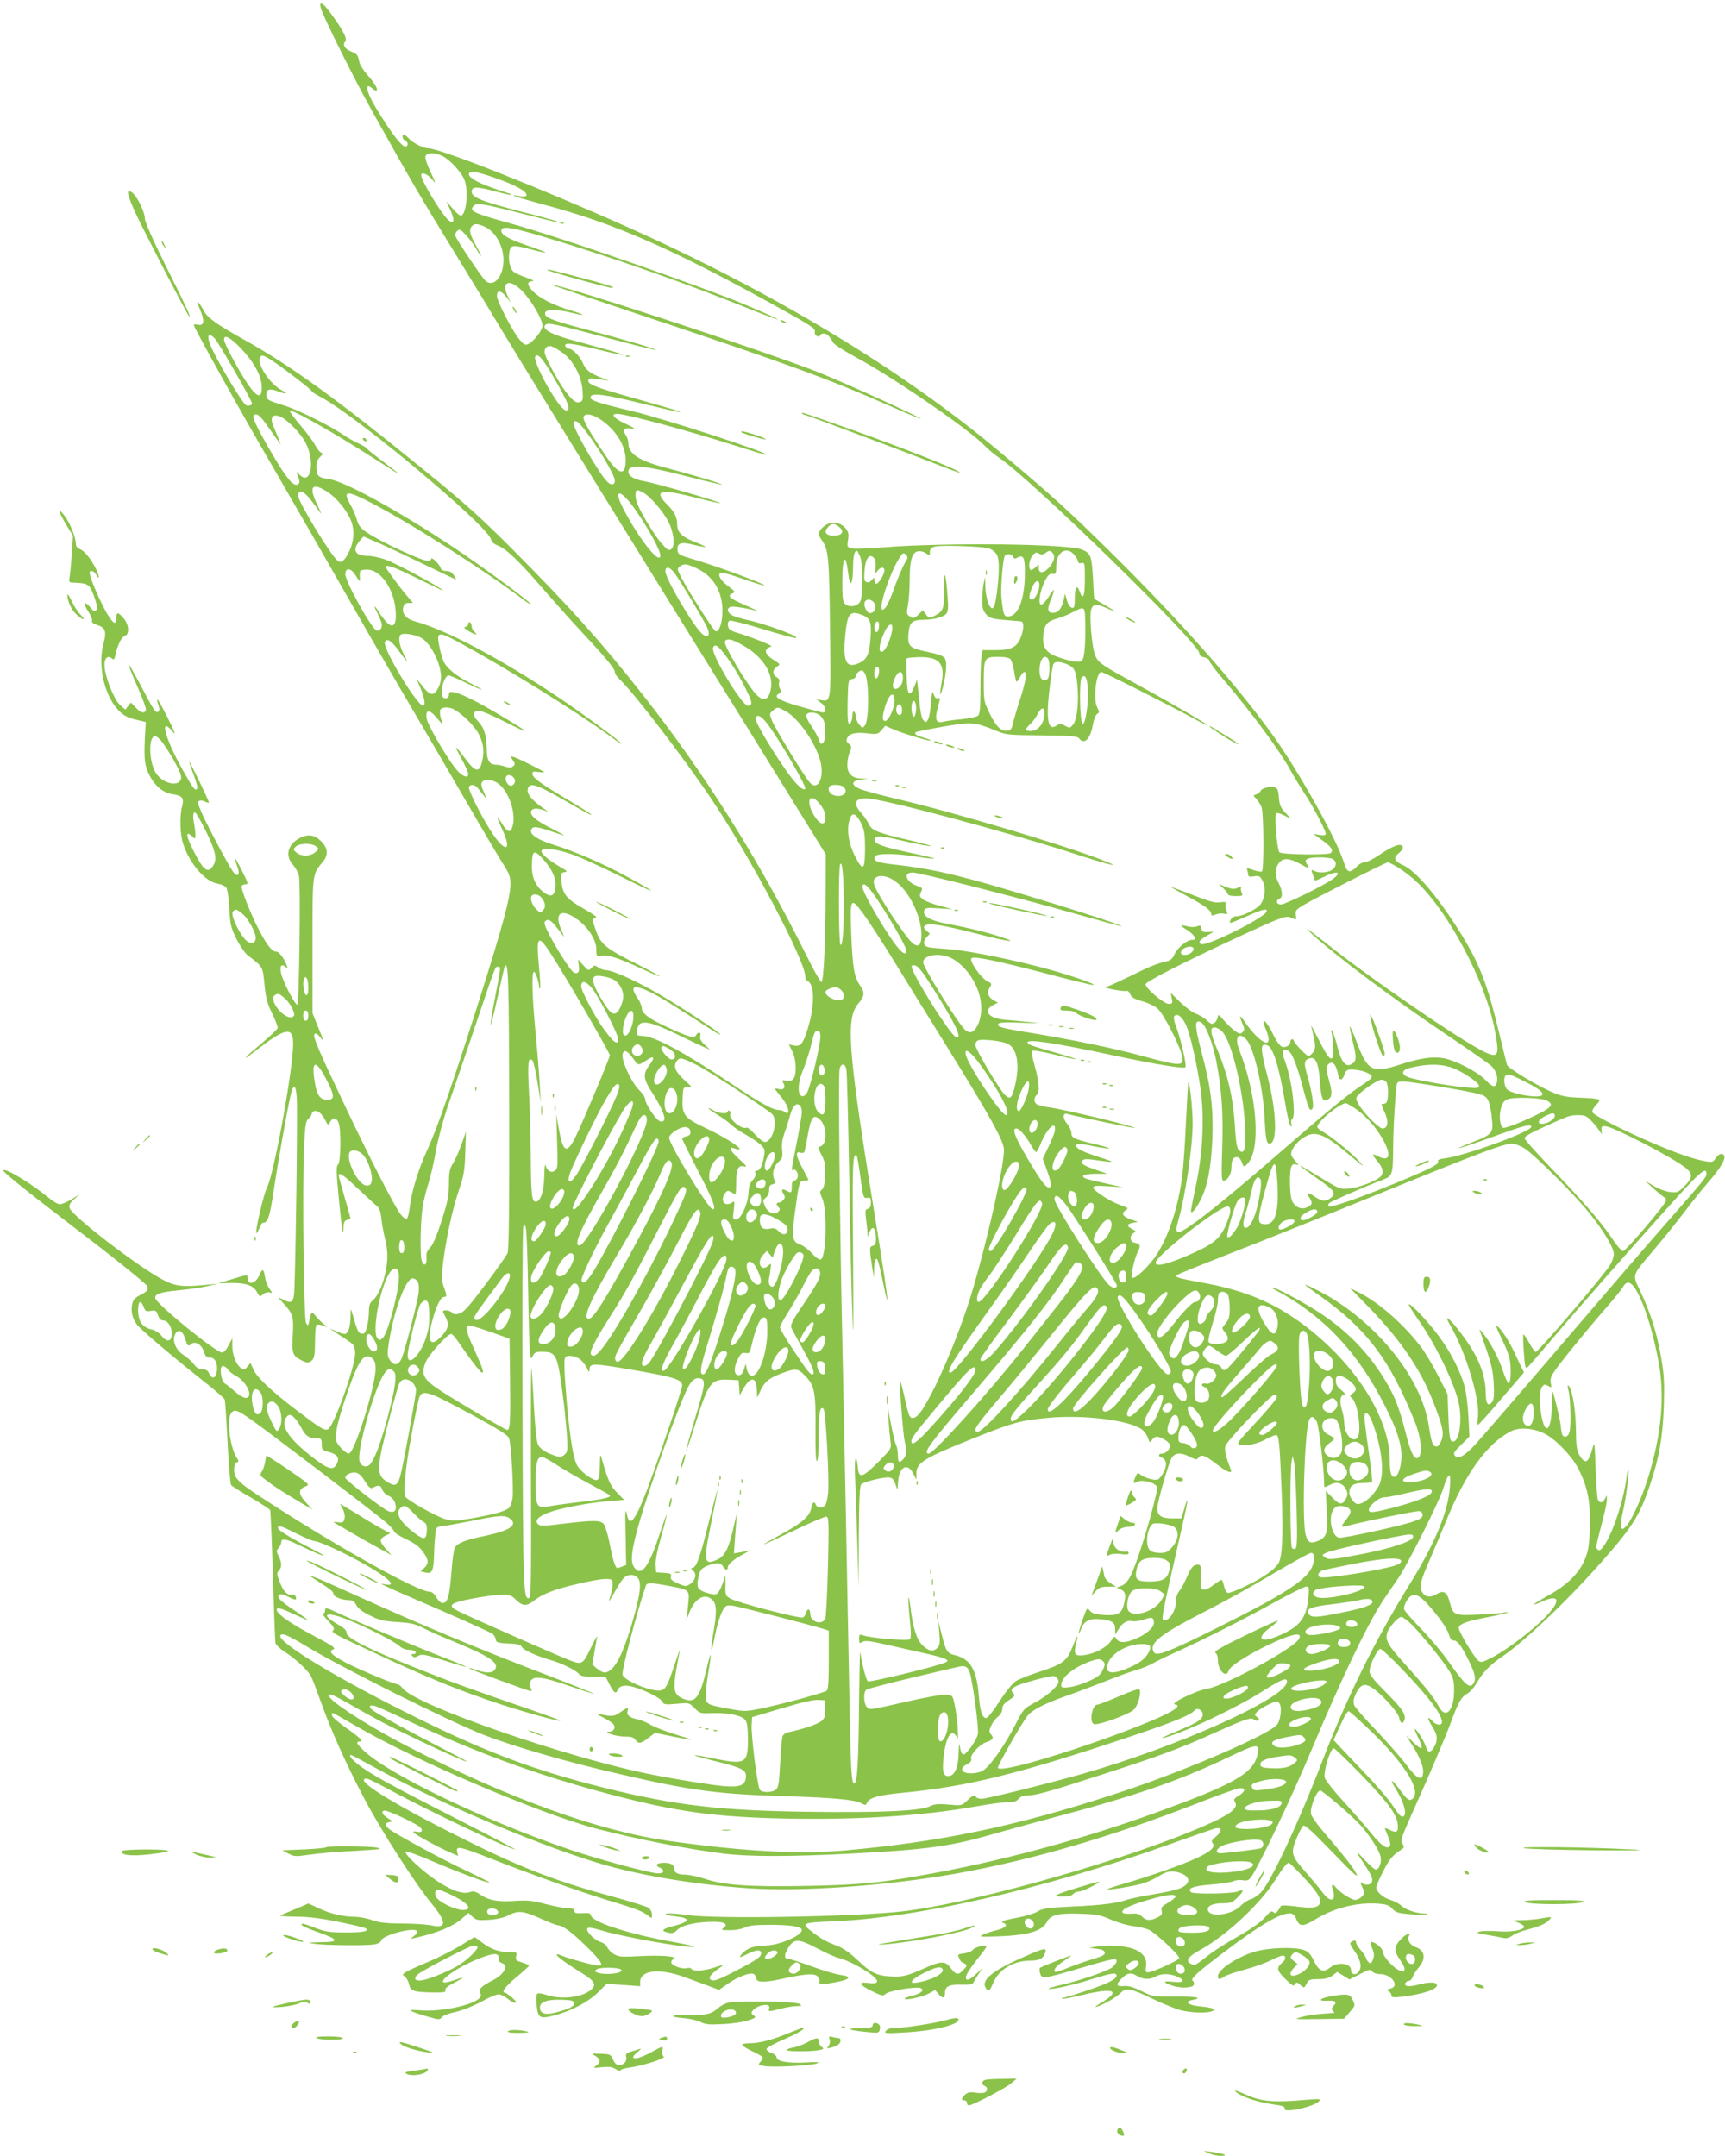 <?xml version="1.0" standalone="no"?>
<!DOCTYPE svg PUBLIC "-//W3C//DTD SVG 20010904//EN"
 "http://www.w3.org/TR/2001/REC-SVG-20010904/DTD/svg10.dtd">
<svg version="1.0" xmlns="http://www.w3.org/2000/svg"
 width="1024pt" height="1280pt" viewBox="0 0 1024 1280"
 preserveAspectRatio="xMidYMid meet">
<g transform="translate(0,1280) scale(0.1,-0.1)"
fill="#8bc34a" stroke="none">
<path d="M1904 12753 c11 -45 204 -433 308 -618 236 -423 288 -511 490 -840
118 -192 252 -413 298 -490 86 -144 759 -1234 1488 -2408 l414 -669 -1 -221
c-1 -321 -12 -537 -25 -537 -6 0 -46 71 -89 158 -285 574 -604 1081 -971 1547
-252 320 -431 519 -771 861 -184 185 -285 276 -505 455 -540 440 -811 637
-1101 798 -151 85 -206 124 -227 162 -37 68 -52 75 -25 12 29 -70 26 -98 -12
-91 -14 3 -25 2 -25 -1 0 -15 275 -509 477 -856 121 -209 323 -560 448 -780
125 -220 301 -524 390 -675 89 -151 230 -393 314 -538 83 -144 174 -298 201
-341 43 -66 50 -85 50 -127 0 -82 -44 -245 -186 -694 -164 -516 -246 -752
-309 -890 -51 -111 -93 -247 -103 -339 -4 -35 -12 -66 -19 -68 -6 -2 -22 11
-36 29 -35 46 -184 336 -327 638 -163 343 -195 419 -183 431 7 7 18 1 33 -18
25 -31 25 -30 -19 77 l-26 65 0 400 c0 438 -2 422 61 498 35 41 31 82 -10 123
-38 38 -77 44 -126 19 -72 -37 -90 -105 -40 -161 16 -18 32 -48 35 -66 10 -57
1 -763 -10 -763 -13 0 -69 105 -91 168 -18 54 -8 81 21 57 13 -11 14 -10 8 6
-16 44 -46 84 -62 84 -25 0 -54 35 -99 120 -51 96 -115 257 -107 270 3 6 13
10 21 10 20 0 19 4 -23 87 -40 79 -53 91 -26 24 21 -54 5 -76 -25 -34 -31 44
-169 304 -191 362 -18 43 -19 53 -7 57 8 3 24 1 35 -6 12 -6 21 -8 21 -4 0 11
-113 244 -116 241 -2 -2 10 -37 26 -78 18 -46 25 -78 19 -83 -11 -13 -25 6
-88 119 -102 184 -136 314 -59 225 25 -30 21 -18 -27 79 -31 62 -58 111 -61
108 -2 -2 0 -17 6 -32 7 -20 8 -31 0 -39 -14 -14 -27 5 -106 157 -37 70 -69
125 -71 123 -2 -2 21 -61 52 -131 31 -69 54 -133 51 -141 -8 -22 -30 -17 -60
15 l-29 30 -17 -21 -16 -21 -33 29 c-36 33 -91 174 -91 237 0 41 20 58 44 38
12 -10 16 -6 21 21 13 60 37 107 56 113 29 9 25 66 -7 104 -33 39 -44 39 -44
0 0 -42 -18 -33 -54 27 -33 56 -91 185 -101 227 -6 21 -4 27 9 27 8 0 20 -9
26 -21 22 -40 21 -10 0 33 -32 63 -69 108 -96 118 -16 7 -24 17 -24 34 0 35
-36 124 -67 164 -42 56 -38 27 7 -48 l43 -71 -6 -97 c-4 -53 -9 -116 -13 -139
-6 -38 -5 -41 17 -42 99 -4 101 -6 135 -104 12 -38 13 -51 4 -60 -9 -9 -17 -5
-35 18 -35 42 -43 23 -11 -26 15 -22 25 -47 22 -54 -3 -9 7 -18 30 -25 50 -17
58 -38 38 -112 -31 -118 -3 -271 66 -367 38 -51 67 -70 132 -85 l53 -12 -2
-39 c-10 -168 -7 -210 18 -265 33 -72 85 -117 143 -125 59 -9 70 -23 57 -72
-15 -54 -13 -160 4 -216 36 -119 131 -231 206 -243 21 -4 44 -13 51 -22 8 -9
15 -58 19 -123 5 -98 9 -114 42 -183 21 -41 51 -85 68 -98 91 -70 88 -65 99
-173 8 -82 16 -113 46 -173 19 -40 34 -78 32 -86 -2 -7 -45 -48 -95 -90 -51
-43 -93 -80 -93 -83 0 -3 6 -1 13 5 6 5 43 33 80 61 145 109 187 113 187 16 0
-155 -113 -773 -156 -858 -17 -31 -64 -229 -63 -262 0 -13 5 -7 16 18 8 20 18
37 22 37 31 0 42 31 66 195 26 171 76 453 98 554 18 83 35 76 39 -16 5 -122
-9 -1118 -17 -1163 -8 -45 -19 -49 -68 -24 -32 17 -32 17 10 -29 51 -56 57
-77 51 -181 -7 -103 -1 -125 42 -147 42 -23 54 -24 74 -3 12 12 16 37 16 109
0 52 4 96 9 99 5 4 22 2 38 -4 l28 -10 -25 20 c-14 12 -35 33 -47 48 -23 28
-25 27 -38 -33 -6 -28 -7 -28 -18 -10 -14 24 -23 809 -12 1042 6 134 10 157
26 171 10 9 19 22 19 28 0 7 6 14 13 17 21 7 46 -12 66 -50 18 -36 19 -36 30
-15 16 30 39 28 51 -4 16 -40 13 -235 -3 -248 -12 -9 -11 -42 4 -199 18 -191
27 -244 28 -174 1 30 6 40 21 44 11 3 20 8 20 12 0 3 -16 60 -35 125 -19 66
-35 123 -35 128 0 22 32 0 119 -83 53 -50 104 -96 113 -104 10 -8 19 -35 22
-72 4 -32 13 -84 21 -115 19 -73 19 -136 0 -216 -17 -73 -45 -130 -74 -154
-16 -13 -21 -29 -21 -63 0 -26 -5 -66 -11 -91 -10 -37 -15 -44 -32 -42 -20 3
-25 13 -55 118 -10 35 -10 35 -11 -17 -1 -63 -15 -103 -36 -103 -9 0 -35 9
-58 20 -23 11 -33 15 -23 8 10 -7 46 -31 80 -53 58 -38 61 -42 64 -85 5 -72
-127 -443 -162 -456 -21 -8 -45 7 -181 110 -155 118 -240 198 -261 246 l-17
38 -18 -21 c-14 -18 -21 -20 -36 -11 -29 17 -53 75 -54 129 l0 50 -22 -42
c-13 -26 -28 -43 -39 -43 -36 0 -389 287 -396 322 -5 26 27 37 144 48 60 6
136 17 169 25 l60 14 -70 -7 c-143 -14 -184 -9 -260 31 -149 79 -540 380 -552
425 -4 18 2 30 28 53 l34 30 -49 -31 c-28 -16 -59 -30 -71 -30 -11 0 -43 19
-70 42 -102 84 -265 182 -265 158 0 -11 146 -128 400 -322 238 -181 443 -345
453 -363 11 -21 2 -32 -43 -55 -31 -16 -40 -27 -46 -55 -8 -43 1 -80 28 -118
21 -30 231 -207 415 -352 56 -44 104 -87 107 -95 3 -8 10 -123 17 -255 6 -132
16 -246 21 -252 6 -7 59 -41 119 -75 60 -35 110 -68 113 -74 2 -7 10 -182 16
-390 6 -209 13 -388 15 -399 3 -11 26 -33 52 -50 61 -38 141 -111 159 -147 8
-15 34 -83 58 -150 61 -172 151 -373 262 -583 100 -189 301 -502 398 -619 89
-109 88 -147 -4 -127 -28 6 -106 11 -173 11 -94 1 -134 5 -177 20 -30 11 -76
19 -101 20 -72 0 -148 18 -216 50 l-62 29 -73 -31 c-40 -17 -82 -34 -93 -39
-12 -4 24 -8 89 -8 80 -1 148 -9 260 -32 83 -17 155 -34 159 -39 17 -16 -18
-23 -122 -23 -86 0 -117 4 -166 22 -85 32 -95 35 -95 24 0 -6 44 -26 97 -44
127 -45 131 -59 16 -60 -80 -2 -84 -2 -38 -9 61 -10 306 -12 357 -4 23 4 38
13 41 24 7 29 180 77 209 58 10 -6 8 -13 -11 -29 l-25 -20 30 6 c135 31 224
68 277 115 l38 33 24 -23 c22 -20 31 -22 97 -18 47 3 88 12 115 26 59 31 87
28 191 -18 49 -22 95 -40 101 -40 29 0 83 -39 169 -123 90 -88 108 -117 76
-117 -24 0 -166 38 -208 55 -85 36 -35 -11 106 -98 81 -50 92 -72 53 -103 -55
-44 -176 -57 -261 -28 -29 10 -50 12 -56 6 -5 -5 -6 -35 -2 -70 8 -74 18 -80
106 -57 98 25 202 80 258 136 l51 51 100 -7 99 -7 0 24 c0 71 112 84 260 31
47 -17 113 -41 147 -54 l61 -23 45 31 c63 46 145 77 163 62 8 -6 14 -18 14
-25 0 -24 44 -26 146 -4 147 32 197 36 217 16 9 -9 14 -23 11 -31 -7 -18 16
-19 105 -2 81 16 89 33 19 42 -29 4 -106 27 -171 51 -65 24 -127 44 -138 44
-25 0 -25 26 1 67 33 54 61 54 170 -4 52 -28 111 -54 130 -58 44 -9 154 -66
199 -104 44 -36 35 -52 -24 -44 -65 8 -57 -10 20 -48 60 -29 67 -31 83 -16 20
18 179 44 206 34 28 -11 4 -33 -49 -46 -25 -6 -45 -14 -45 -17 0 -13 107 10
143 30 l38 21 19 -22 c25 -31 40 -29 40 7 0 38 26 50 106 47 38 -1 59 2 61 10
3 7 16 29 30 50 l26 38 -43 -39 c-28 -25 -46 -34 -52 -28 -13 13 2 40 61 117
71 90 70 89 25 81 -21 -4 -43 -14 -49 -22 -6 -9 -29 -18 -51 -21 -39 -5 -41
-6 -30 -29 6 -13 13 -24 16 -24 3 0 12 -5 20 -10 12 -7 11 -13 -10 -34 -31
-34 -44 -33 -76 9 -35 46 -54 45 -173 -8 -76 -33 -107 -42 -151 -42 -108 1
-143 16 -224 93 -53 50 -90 76 -130 91 -61 23 -90 39 -148 84 -64 49 -55 53
125 60 496 19 1253 192 1982 451 143 51 272 96 287 100 42 10 46 -14 8 -46
-26 -21 -31 -31 -23 -39 22 -22 -7 -50 -90 -89 -90 -42 -289 -112 -440 -155
-53 -15 -96 -30 -94 -32 6 -6 146 17 205 33 29 8 73 28 99 44 50 32 81 37 132
19 44 -16 57 -43 32 -68 -24 -24 -63 -35 -213 -61 -65 -11 -129 -25 -142 -30
-50 -19 -154 -32 -320 -39 -149 -7 -176 -11 -207 -30 -20 -12 -74 -28 -119
-36 -83 -15 -106 -24 -82 -32 28 -10 9 -31 -40 -42 -29 -7 -66 -19 -83 -27
-27 -13 -19 -14 95 -10 176 7 257 31 285 86 22 42 70 53 201 48 95 -3 118 -8
179 -35 39 -17 97 -34 130 -38 33 -4 75 -13 93 -21 37 -15 182 -150 182 -169
0 -13 -158 -85 -186 -85 -13 0 -15 7 -11 33 6 46 -11 75 -57 99 -47 24 -159
35 -233 22 l-48 -8 45 -6 c31 -3 46 -10 48 -22 3 -13 -13 -22 -70 -39 -40 -12
-106 -35 -146 -51 -40 -17 -76 -28 -79 -25 -12 12 7 35 53 65 26 18 46 32 43
32 -10 -1 -180 -67 -185 -73 -4 -3 -4 -18 0 -32 9 -35 24 -33 218 24 215 64
241 69 236 46 -1 -10 -14 -26 -28 -37 -30 -22 -193 -78 -302 -103 -43 -10 -76
-20 -74 -22 9 -9 151 22 265 59 87 27 127 36 135 28 21 -21 -31 -51 -163 -95
-73 -25 -140 -45 -149 -46 -9 0 -12 -3 -6 -5 6 -3 57 7 115 21 195 47 240 27
109 -50 -60 -35 -10 -21 56 16 28 16 59 38 69 49 28 31 60 25 193 -40 67 -32
148 -64 179 -69 65 -12 139 -13 167 -2 30 12 5 22 -71 29 -72 8 -96 28 -44 38
65 13 26 21 -101 20 -131 -1 -134 -1 -200 32 -46 23 -78 33 -102 31 -48 -5
-54 6 -22 40 37 38 58 43 95 20 37 -22 76 -24 111 -4 32 19 82 19 125 1 56
-24 45 -40 -22 -32 -61 7 -63 -3 -4 -23 51 -17 120 -14 128 5 3 9 0 19 -6 24
-18 10 26 50 184 169 210 159 330 230 388 231 23 0 31 -7 43 -35 18 -45 40
-45 113 0 108 67 248 102 371 93 50 -4 66 -9 85 -30 21 -23 35 -27 109 -33 46
-4 90 -5 98 -2 7 3 0 6 -17 6 -50 2 -109 22 -135 46 -14 13 -44 29 -68 36 -41
12 -82 48 -82 73 0 17 56 132 82 166 12 17 37 40 55 51 30 19 32 22 19 42 -13
20 -8 35 55 177 104 231 205 469 235 552 39 108 61 146 94 163 16 8 41 36 56
63 37 64 78 106 149 155 128 86 369 314 564 532 207 231 255 304 317 492 54
161 74 277 81 463 4 139 2 184 -15 285 -25 147 -60 259 -120 389 -54 116 -61
92 78 258 53 62 134 163 180 223 46 61 109 140 141 176 66 75 103 135 95 155
-8 22 -32 16 -51 -12 -15 -23 -21 -25 -58 -19 -71 12 -166 45 -312 107 -180
77 -355 167 -362 185 -3 8 7 27 22 43 35 36 31 37 -95 43 -73 2 -110 9 -157
29 -87 35 -271 146 -277 166 -3 9 -23 94 -46 187 -71 297 -118 418 -242 615
-127 201 -253 349 -326 382 -56 25 -63 45 -27 74 17 14 26 28 22 37 -9 24 -59
6 -138 -48 -36 -25 -77 -45 -90 -45 -13 0 -32 -11 -44 -24 -11 -14 -29 -26
-40 -28 -16 -2 -23 8 -39 57 -44 138 -269 540 -420 750 -221 307 -549 677
-962 1086 -262 258 -357 344 -674 609 -570 476 -1326 932 -2175 1313 -542 243
-1134 477 -1206 477 -27 0 -90 33 -113 59 -11 12 -23 21 -28 21 -14 0 -9 -28
7 -34 19 -7 20 -36 1 -36 -20 0 -73 67 -150 190 -62 98 -85 154 -72 167 3 4
15 -2 26 -12 11 -10 23 -16 26 -12 9 8 -14 47 -58 96 -21 24 -41 56 -44 70
-10 47 -13 50 -49 65 -40 17 -53 39 -35 61 13 16 -14 67 -91 172 -44 59 -65
69 -55 26z m722 -879 c42 -20 111 -94 130 -139 27 -65 12 -215 -21 -215 -7 0
-30 19 -49 43 l-36 42 25 -55 c27 -61 20 -87 -15 -55 -41 37 -160 234 -160
265 0 21 35 9 62 -22 28 -33 28 -33 -7 43 -21 44 -33 83 -29 92 8 22 55 22
100 1z m298 -125 c137 -47 213 -89 200 -111 -3 -5 -22 -6 -42 -2 -79 14 -20
-6 143 -50 414 -110 739 -251 1337 -579 257 -142 280 -157 275 -177 -5 -20 25
-39 31 -21 2 6 12 11 22 11 18 0 37 -18 55 -53 5 -11 64 -49 130 -85 213 -113
668 -424 766 -524 24 -25 66 -60 92 -77 193 -130 1187 -1101 1187 -1160 0 -13
10 -20 30 -24 17 -4 30 -13 30 -21 0 -8 43 -65 95 -125 154 -181 326 -413 384
-522 20 -36 57 -97 82 -135 50 -74 129 -224 129 -244 0 -9 -11 -11 -37 -7
l-36 6 51 -37 c56 -40 69 -59 52 -76 -14 -14 -288 -10 -305 4 -13 11 -31 212
-20 230 4 6 22 2 48 -11 l42 -21 -34 36 c-28 29 -35 45 -39 90 -3 43 -9 57
-23 61 -27 9 -79 -4 -86 -21 -2 -7 -14 -16 -25 -20 -20 -6 -20 -6 0 -27 12
-12 25 -35 31 -50 13 -34 15 -373 2 -381 -5 -3 -28 1 -51 9 -38 13 -41 13 -36
-1 3 -9 6 -22 6 -29 0 -10 9 -12 34 -8 31 5 36 2 51 -27 20 -39 16 -97 -10
-136 -19 -29 -107 -74 -145 -74 -16 0 -29 -8 -36 -24 -10 -22 -6 -21 88 20 99
44 128 52 128 35 0 -34 -360 -214 -391 -196 -17 11 -9 23 33 48 l43 25 -35 -1
c-29 -2 -36 2 -38 20 -3 19 -7 21 -27 13 -14 -5 -37 -5 -56 0 -45 13 -47 6 -4
-20 19 -12 40 -30 45 -41 9 -16 7 -19 -14 -19 -31 0 -89 -49 -106 -90 -8 -19
-22 -32 -39 -36 -60 -13 -103 -30 -225 -91 -71 -34 -136 -64 -145 -64 -9 -1
13 -7 48 -14 36 -7 71 -11 78 -8 7 3 17 -6 22 -19 7 -19 23 -29 70 -42 33 -9
75 -29 92 -43 34 -29 134 -221 145 -280 13 -67 -1 -66 -256 3 -146 40 -398 92
-630 130 -182 29 -215 38 -204 55 5 9 45 11 138 7 115 -4 121 -4 46 4 -47 5
-114 11 -148 14 -96 9 -129 54 -64 88 l26 13 -22 12 c-35 19 -46 48 -28 76 15
24 15 25 -14 40 -38 20 -108 121 -93 136 14 14 161 -17 466 -97 137 -36 253
-64 258 -62 18 6 -170 69 -325 109 -212 54 -446 99 -546 105 -47 3 -95 7 -106
10 -32 6 -38 33 -14 59 l20 22 -21 18 c-18 17 -19 21 -5 31 22 15 104 2 315
-52 177 -46 248 -54 131 -16 -82 27 -197 55 -320 78 -101 19 -146 46 -133 80
5 14 17 16 87 11 l81 -5 -75 20 c-41 10 -86 27 -100 38 -21 16 -23 21 -13 43
11 24 10 26 -21 37 -67 22 -88 80 -29 80 40 0 610 -144 945 -239 157 -44 290
-81 295 -80 25 2 -465 157 -787 249 -239 68 -375 96 -542 115 -122 13 -145 22
-135 49 8 21 116 21 249 0 55 -9 102 -14 104 -11 2 2 -64 18 -146 35 -165 35
-213 53 -208 80 5 23 38 21 168 -10 58 -14 130 -28 160 -31 30 -4 -19 11 -110
32 -196 45 -236 60 -252 98 -7 15 -27 45 -45 66 -51 57 -40 87 31 87 90 0 842
-201 1254 -335 207 -67 277 -81 135 -27 -238 91 -883 283 -1198 356 -110 26
-215 54 -235 64 -50 24 -46 46 10 53 l45 6 -42 1 c-57 2 -83 29 -83 82 0 22 6
56 14 74 13 30 12 35 -5 50 -16 13 -17 20 -9 36 14 26 49 34 121 26 55 -7 61
-5 82 19 l22 26 48 -21 c56 -25 217 -73 223 -67 3 2 -16 10 -41 17 -46 13 -62
24 -47 34 4 2 75 17 156 31 168 30 192 28 306 -18 75 -31 76 -31 285 -33 176
-2 211 -5 221 -18 30 -41 67 -4 82 83 5 30 17 58 25 63 14 7 14 11 0 39 -25
50 -6 209 25 209 14 0 389 -189 560 -282 39 -22 72 -37 72 -35 0 7 -226 138
-435 252 -192 105 -211 118 -231 157 -22 42 -40 251 -25 284 13 30 32 30 101
-1 60 -27 54 -22 -30 28 l-55 32 -7 124 c-8 133 -13 146 -65 168 -85 35 -816
43 -1183 13 -86 -7 -169 -10 -184 -6 -27 7 -28 9 -22 50 6 37 3 48 -17 72 -33
38 -94 40 -131 5 -31 -29 -32 -44 -7 -79 39 -56 43 -95 48 -514 6 -447 6 -444
-50 -435 l-30 4 26 -19 c29 -21 36 -58 12 -58 -8 0 -72 17 -141 37 -124 36
-155 56 -120 75 13 7 14 13 6 29 -6 11 -8 28 -5 39 4 13 -1 22 -15 30 -26 14
-26 44 2 62 21 14 21 14 -15 37 -60 37 -67 68 -18 83 13 4 -132 61 -209 83
-14 4 -31 12 -37 17 -15 12 -17 44 -3 53 5 3 70 -12 142 -33 208 -63 250 -74
255 -68 11 11 -198 87 -294 106 -32 7 -70 19 -85 26 -31 16 -37 41 -11 51 14
5 94 -7 151 -23 19 -5 -1 5 -95 47 -65 29 -77 44 -43 57 17 6 14 11 -28 42
-50 37 -69 80 -35 80 10 0 70 -18 132 -40 63 -22 117 -38 119 -36 7 8 -286
116 -423 156 -80 23 -90 29 -93 51 -5 45 19 54 94 35 37 -9 68 -15 71 -13 2 2
-23 14 -56 27 -80 30 -111 59 -111 105 0 45 -18 80 -64 124 -20 19 -36 43 -36
53 0 28 53 23 213 -17 77 -20 141 -34 143 -32 6 6 -373 115 -441 128 -71 12
-105 32 -105 59 0 47 89 39 359 -31 106 -27 195 -48 197 -46 5 4 -180 60 -341
102 -154 41 -215 82 -215 144 0 15 -7 37 -16 49 -21 31 -9 45 35 38 29 -5 21
1 -37 29 -76 35 -93 63 -36 57 76 -9 433 -106 690 -188 94 -30 175 -54 180
-53 44 2 -603 214 -796 259 -195 46 -245 63 -245 80 0 30 77 21 304 -35 123
-30 226 -54 228 -52 4 4 -40 17 -322 97 -181 51 -230 71 -222 93 4 13 9 13 77
3 l45 -6 -36 14 c-78 30 -100 47 -119 90 -18 43 -61 86 -85 86 -7 0 -15 7 -19
15 -9 23 34 19 193 -20 79 -20 146 -34 148 -32 3 4 -67 25 -301 88 -125 34
-182 66 -159 90 15 15 42 10 388 -82 142 -38 263 -68 269 -66 10 3 -208 67
-415 121 -211 56 -253 73 -242 102 7 18 70 18 148 -1 94 -23 98 -16 7 11 -106
31 -188 73 -231 117 -35 37 -34 57 2 58 12 0 -5 10 -38 21 -33 11 -68 27 -77
35 -22 20 -32 72 -24 118 8 42 18 43 126 15 121 -32 114 -23 -15 21 -122 41
-168 69 -158 96 9 22 68 12 268 -48 401 -120 848 -278 1244 -439 69 -27 126
-48 128 -46 4 4 -195 90 -302 131 -433 164 -1038 371 -1290 440 -216 60 -243
73 -213 103 19 19 46 15 275 -43 229 -58 229 -58 221 -50 -3 3 -100 30 -215
59 -229 59 -293 84 -293 117 0 32 25 33 132 5 55 -15 102 -25 104 -23 3 3 -7
7 -21 11 -14 4 -63 20 -109 37 -83 30 -132 62 -121 80 10 16 44 10 139 -22z
m-51 -293 c72 -30 123 -128 115 -221 -7 -87 -61 -140 -105 -103 -20 16 -174
246 -180 268 -2 9 3 22 11 29 14 12 21 8 51 -23 19 -21 47 -57 61 -82 40 -68
40 -52 -1 19 -37 67 -43 95 -23 115 15 15 31 15 71 -2z m228 -385 c55 -57 119
-167 119 -204 0 -28 -48 -90 -83 -109 -18 -9 -25 -6 -52 25 -42 49 -135 228
-135 261 0 36 23 33 55 -6 l26 -33 -15 32 c-45 92 8 113 85 34z m-1824 -283
c18 -20 164 -270 207 -356 15 -28 15 -33 2 -38 -8 -3 -19 -3 -25 0 -27 17
-191 295 -216 367 -19 53 -3 66 32 27z m153 -56 c78 -82 124 -166 124 -231 1
-68 -26 -63 -80 14 -52 75 -144 246 -144 268 0 34 36 15 100 -51z m1909 -26
c62 -44 112 -136 119 -221 4 -55 2 -66 -13 -71 -24 -10 -43 4 -88 62 -37 49
-109 179 -122 222 -9 30 11 54 39 46 12 -4 41 -21 65 -38z m-1739 -37 c55 -33
250 -182 250 -191 0 -4 22 -19 48 -32 108 -55 389 -269 671 -511 214 -184 338
-305 346 -338 4 -15 19 -28 38 -35 49 -18 127 -91 260 -246 67 -77 174 -197
238 -266 146 -156 199 -220 199 -241 0 -8 12 -26 26 -40 81 -74 380 -464 546
-711 229 -340 558 -961 558 -1054 0 -13 7 -27 15 -30 42 -17 42 -149 -1 -284
-27 -88 -42 -105 -82 -97 l-29 6 20 -40 c24 -48 28 -139 7 -164 -10 -12 -23
-15 -42 -11 -26 5 -28 4 -18 -14 15 -27 3 -43 -26 -36 -13 4 -24 4 -24 2 0 -2
16 -23 35 -46 35 -42 53 -85 41 -97 -3 -4 -12 -1 -18 5 -7 7 -22 12 -35 12
-35 0 -103 37 -284 158 -290 192 -456 281 -526 282 -28 0 -33 4 -33 23 0 13 6
31 13 42 22 29 82 14 225 -55 70 -34 143 -69 162 -77 l35 -15 -32 30 c-23 21
-30 36 -26 51 6 25 -12 28 -25 5 -11 -20 -44 -11 -171 48 -106 48 -151 82
-151 112 0 13 -11 40 -25 60 -51 74 -23 85 83 32 59 -30 113 -64 356 -220 32
-21 55 -33 52 -27 -12 19 -284 196 -401 260 -126 70 -243 121 -277 121 -13 0
-34 7 -46 16 -20 14 -24 14 -38 0 -20 -21 -21 -21 -54 16 l-29 32 5 -36 c6
-37 -4 -52 -28 -43 -24 9 -155 224 -173 283 -5 16 -2 24 11 29 17 6 32 -7 81
-72 l23 -30 -21 52 c-32 77 -9 111 55 81 83 -40 156 -135 156 -204 0 -43 1
-43 29 -38 37 8 107 -15 240 -77 57 -27 106 -48 108 -46 1 2 -61 36 -139 75
-176 88 -210 115 -237 188 -25 67 -26 82 -4 86 11 2 -17 22 -70 52 -103 58
-126 86 -134 160 -5 51 -4 54 18 58 21 3 16 7 -32 35 -67 39 -112 79 -104 93
11 18 78 11 165 -17 47 -14 182 -75 300 -134 227 -114 249 -116 43 -4 -143 78
-312 151 -435 189 -95 29 -145 62 -135 89 9 23 31 21 117 -8 40 -14 76 -25 79
-25 3 0 -30 19 -74 41 -91 45 -131 79 -122 103 7 18 33 20 74 6 l28 -10 -25
18 c-66 46 -101 85 -98 111 6 49 44 39 195 -47 166 -95 183 -104 183 -98 0 3
-65 44 -144 91 -158 93 -206 129 -206 152 0 12 8 14 35 10 19 -3 35 -4 35 -1
0 5 -148 79 -178 89 -23 7 -23 6 -8 -18 15 -21 15 -26 1 -37 -11 -9 -22 -9
-46 -1 -18 6 -42 11 -55 11 -37 0 -54 26 -54 83 -1 88 -15 136 -50 172 -37 38
-35 65 5 65 13 0 87 -31 162 -70 157 -79 145 -65 -38 44 -133 80 -238 132
-279 137 -19 3 -25 0 -25 -16 0 -13 -7 -20 -20 -20 -15 0 -21 8 -23 31 -4 39
22 104 41 104 7 0 55 -20 105 -45 51 -24 92 -42 92 -40 0 3 -31 21 -70 40 -77
39 -134 85 -155 124 -7 15 -19 55 -26 89 -19 92 -10 95 103 35 277 -149 705
-414 916 -568 34 -26 62 -44 62 -41 0 10 -235 182 -375 276 -344 230 -664 399
-848 450 -56 15 -83 46 -73 85 5 19 13 25 32 25 l26 0 -33 39 c-44 51 -129
166 -129 175 0 18 55 -2 190 -69 83 -41 150 -73 150 -71 0 11 -272 158 -334
181 -37 14 -88 25 -114 25 -74 0 -93 34 -48 87 l24 28 58 -25 c33 -13 155 -70
273 -127 117 -57 215 -103 217 -103 3 0 -3 11 -12 25 -11 17 -25 25 -44 25
-19 0 -31 6 -34 18 -8 23 -56 70 -56 54 0 -7 -9 -12 -19 -12 -38 0 -288 116
-368 172 -32 22 -45 39 -54 71 -6 23 -24 65 -40 93 -47 84 -21 85 128 7 247
-129 670 -399 912 -582 19 -14 32 -21 28 -14 -13 21 -285 220 -460 337 -332
220 -649 393 -740 403 -50 6 -64 16 -67 48 -5 43 1 65 21 83 17 16 18 20 5 25
-8 3 -24 23 -35 44 -10 21 -49 72 -85 115 -36 42 -66 82 -66 88 0 20 267 -131
515 -291 159 -103 165 -103 28 -1 -45 34 -85 66 -88 72 -3 5 -26 18 -50 29
-24 10 -71 38 -106 62 -65 44 -256 138 -324 159 -108 34 -110 35 -113 63 -4
36 18 44 70 23 49 -19 62 -14 21 7 -69 36 -146 150 -130 192 8 20 15 19 57 -6z
m1678 -94 c86 -149 107 -194 93 -208 -16 -16 -48 19 -104 111 -53 87 -99 191
-90 205 14 23 42 -8 101 -108z m-1691 -303 c27 -37 56 -79 66 -93 19 -26 21
-32 -31 93 -20 50 -5 72 38 56 41 -14 126 -101 155 -158 57 -113 30 -255 -36
-189 -20 20 -21 20 -15 3 18 -43 18 -54 0 -61 -24 -9 -63 38 -140 168 -86 146
-127 227 -119 239 14 23 37 7 82 -58z m1974 40 c90 -58 152 -154 153 -239 2
-104 -40 -96 -121 25 -92 135 -135 211 -129 227 9 23 48 18 97 -13z m-98 -54
c81 -101 187 -278 187 -312 0 -25 -20 -29 -42 -9 -48 42 -215 334 -203 354 11
17 23 10 58 -33z m-1521 -377 c56 -36 120 -114 143 -176 21 -54 16 -125 -14
-182 -27 -55 -46 -69 -67 -52 -42 34 -234 351 -234 385 0 45 37 29 86 -38 25
-35 48 -65 50 -68 3 -2 -9 26 -27 63 -47 100 -25 124 63 68z m1877 -6 c37 -19
112 -104 146 -167 34 -62 44 -148 21 -167 -14 -12 -21 -9 -54 27 -43 47 -130
189 -151 248 -13 36 -11 74 4 74 3 0 19 -7 34 -15z m-98 -37 c68 -73 199 -295
199 -335 0 -64 -133 105 -224 285 -43 84 -30 109 25 50z m1260 -166 c34 -28
19 -52 -31 -52 -48 0 -62 20 -35 50 22 25 37 25 66 2z m899 -132 c40 -22 49
-41 49 -110 1 -62 -13 -186 -25 -222 -17 -56 -53 21 -55 119 l-1 48 -9 -40
c-4 -22 -8 -66 -8 -97 -1 -46 4 -62 22 -84 21 -24 33 -28 113 -35 49 -4 92 -8
95 -8 17 -2 18 -39 3 -83 -23 -69 -56 -88 -155 -88 l-76 0 -7 -37 c-3 -21 -6
-106 -6 -189 0 -118 -3 -154 -14 -163 -8 -7 -52 -16 -98 -21 -45 -4 -95 -11
-109 -15 -41 -10 -51 11 -34 76 18 67 18 70 1 63 -9 -3 -17 5 -23 23 -8 24
-11 17 -16 -49 -3 -42 -11 -86 -17 -98 -11 -20 -13 -21 -28 -7 -11 11 -19 51
-26 129 l-12 113 -17 -43 c-27 -66 -42 -49 -44 49 -1 46 -3 93 -5 104 -3 18 3
20 64 23 129 6 168 -32 149 -144 -15 -82 -12 -100 5 -39 22 83 27 157 12 178
-9 13 -44 25 -103 37 -107 22 -118 33 -112 109 5 65 22 81 86 81 65 1 123 16
139 37 11 14 12 39 7 103 -10 144 -23 170 -21 44 1 -121 -3 -133 -58 -161 -29
-15 -31 -15 -49 9 l-19 25 -23 -23 c-28 -27 -35 -29 -58 -11 -15 10 -16 19 -7
66 5 29 10 95 10 145 0 116 13 164 46 172 15 4 34 0 49 -10 23 -15 25 -15 25
2 0 40 17 44 180 40 103 -3 163 -9 180 -18z m-774 -45 c18 -44 19 -229 1 -265
-15 -31 -66 -39 -91 -15 -13 13 -16 38 -16 128 0 157 20 183 36 47 10 -87 27
-61 28 42 1 70 7 97 24 98 2 0 10 -16 18 -35z m1144 20 c16 -20 6 -54 -26 -88
-30 -33 -59 -32 -58 1 l1 22 -22 -20 c-12 -11 -25 -17 -28 -13 -14 13 -7 61
12 84 16 20 23 22 38 13 15 -9 23 -8 38 2 24 18 30 18 45 -1z m129 -11 c12
-15 21 -32 21 -39 0 -8 8 -11 20 -8 19 5 20 0 20 -96 0 -104 -11 -129 -32 -70
-15 42 -28 20 -28 -49 0 -45 -3 -53 -17 -50 -10 2 -22 19 -29 43 l-12 40 -6
-30 c-12 -54 -30 -80 -59 -83 -38 -5 -44 19 -18 80 12 28 19 53 17 55 -2 2
-17 -17 -32 -42 -16 -25 -35 -45 -43 -45 -20 0 -9 78 20 137 19 38 29 48 47
46 20 -3 22 1 22 47 0 84 64 121 109 64z m-1008 -47 c-11 -19 -37 -79 -57
-133 -38 -106 -58 -144 -76 -144 -27 0 42 213 99 304 22 35 26 37 40 23 14
-14 14 -19 -6 -50z m643 38 c5 -13 10 -14 27 -5 35 19 44 -2 43 -98 -1 -150
-41 -252 -99 -252 -25 0 -29 9 -40 110 -6 55 8 231 20 250 10 15 42 12 49 -5z
m-824 -10 c7 -8 10 -32 8 -56 -3 -39 -3 -40 10 -20 17 25 42 28 42 4 0 -26
-39 -85 -50 -78 -6 3 -10 14 -10 23 -1 15 -2 15 -15 -2 -9 -11 -20 -16 -31
-12 -13 5 -16 17 -12 65 5 78 30 110 58 76z m-1055 -59 c92 -43 146 -123 153
-231 5 -75 -16 -151 -40 -143 -13 5 -161 237 -205 322 -24 47 -24 50 -7 63 25
18 41 16 99 -11z m-131 -28 c35 -47 179 -287 195 -326 20 -47 1 -65 -34 -32
-54 51 -215 325 -215 368 0 32 25 27 54 -10z m-1894 -13 c12 -19 23 -35 25
-35 2 0 2 15 1 33 -1 30 1 32 34 35 92 7 180 -126 180 -274 0 -59 -21 -74 -55
-38 -14 15 -35 42 -46 61 -28 44 -34 42 -10 -4 10 -21 22 -48 26 -61 8 -27
-10 -53 -30 -45 -30 11 -185 291 -185 333 0 42 33 39 60 -5z m4060 -60 c0 -35
-27 -85 -45 -85 -19 0 -19 20 1 70 18 45 44 54 44 15z m-978 -110 c12 -27 -2
-55 -28 -55 -18 0 -39 44 -31 64 10 25 46 19 59 -9z m1250 -92 c4 -106 -3
-216 -14 -236 -8 -16 -17 -18 -53 -14 -23 4 -68 16 -100 28 -70 26 -91 62 -80
140 8 55 23 71 85 88 25 7 65 24 90 37 67 35 70 33 72 -43z m-1317 23 c42 -18
50 -43 42 -140 -6 -89 -21 -121 -64 -141 -78 -37 -100 2 -86 156 13 141 28
158 108 125z m93 -68 c-3 -34 -20 -42 -26 -13 -5 22 5 45 18 45 7 0 10 -14 8
-32z m77 -25 c-11 -60 -42 -123 -61 -123 -21 0 -15 47 15 114 26 59 57 65 46
9z m-2793 -41 c62 -36 126 -176 115 -249 -7 -43 -32 -83 -52 -83 -17 0 -38 20
-72 65 -22 29 -22 28 2 -28 25 -57 33 -107 17 -107 -37 0 -246 349 -227 380
14 22 37 7 81 -52 60 -82 61 -83 30 -21 -28 56 -34 108 -13 117 20 9 88 -4
119 -22z m1916 -48 c124 -73 184 -182 152 -278 -14 -45 -45 -48 -82 -8 -34 36
-115 162 -158 245 -29 56 -32 69 -21 76 17 11 47 1 109 -35z m-101 -69 c54
-71 143 -238 143 -267 0 -11 -8 -18 -20 -18 -36 0 -221 308 -207 344 11 27 28
16 84 -59z m1682 -9 c6 -8 16 -40 21 -71 5 -32 11 -60 14 -62 2 -3 12 9 21 26
8 17 20 31 25 31 18 0 10 -55 -24 -160 -19 -58 -38 -123 -43 -145 -6 -31 -13
-41 -31 -43 -38 -6 -68 23 -106 100 -35 71 -36 77 -36 186 0 146 3 152 84 152
42 0 67 -5 75 -14z m225 -2 c9 -23 7 -97 -3 -112 -5 -8 -17 -12 -27 -10 -37 7
-27 138 10 138 8 0 17 -7 20 -16z m111 -28 c44 -19 54 -40 61 -129 9 -100 -3
-201 -26 -229 -18 -22 -20 -22 -47 -7 -26 14 -32 14 -51 1 -53 -35 -65 38 -38
249 7 59 16 112 20 118 10 15 40 14 81 -3z m-1117 -48 c-4 -41 -28 -50 -28
-10 0 16 3 32 7 35 15 16 24 5 21 -25z m-80 -15 c22 -57 20 -269 -3 -299 -15
-19 -15 -19 -35 5 -11 13 -20 34 -20 47 0 12 -4 26 -10 29 -6 4 -10 -6 -10
-22 0 -15 -4 -35 -10 -43 -16 -26 -21 9 -18 136 3 115 4 119 26 122 12 2 22 9
22 16 0 15 20 36 36 36 6 0 16 -12 22 -27z m222 -17 c0 -36 -21 -66 -46 -66
-18 0 -18 33 1 70 22 42 45 39 45 -4z m1098 -70 c5 -78 -15 -209 -31 -203 -17
5 -22 254 -6 274 20 23 33 -1 37 -71z m-1148 -69 c-1 -43 -35 -117 -55 -117
-19 0 -19 23 -1 84 24 79 56 98 56 33z m128 -53 c-2 -22 -7 -39 -13 -39 -12 0
-19 60 -10 83 10 28 27 -3 23 -44z m-83 0 c0 -19 -5 -29 -15 -29 -16 0 -25 28
-16 51 10 25 31 10 31 -22z m-2662 5 c52 -27 127 -102 151 -151 28 -56 33
-109 15 -170 -15 -56 -39 -50 -95 25 -68 90 -72 91 -26 5 23 -42 42 -84 42
-93 0 -32 -44 -11 -81 39 -62 82 -160 253 -166 289 -9 55 15 58 59 6 l38 -44
-12 37 c-6 20 -8 43 -5 52 7 19 49 21 80 5z m1966 -9 c77 -39 181 -187 211
-299 25 -96 -14 -179 -61 -129 -31 32 -206 319 -226 369 -16 41 -16 42 6 61
28 22 24 22 70 -2z m1541 -15 c0 -58 -36 -105 -81 -105 -36 0 -37 9 -3 41 14
13 35 41 45 62 21 40 39 41 39 2z m-1330 -15 c25 -25 32 -54 28 -116 -3 -54
-26 -68 -38 -23 -4 14 -24 49 -43 78 -20 28 -34 58 -30 66 8 22 60 18 83 -5z
m-311 -52 c74 -100 232 -371 221 -382 -7 -7 -22 1 -46 25 -64 61 -262 378
-249 398 13 22 35 10 74 -41z m-3606 -92 c26 -28 98 -147 116 -194 37 -91
-103 -82 -150 10 -37 73 -36 208 2 208 5 0 20 -11 32 -24z m2100 -228 c13 -20
-7 -50 -28 -41 -17 6 -29 39 -20 53 9 15 36 8 48 -12z m-104 -24 c70 -42 121
-190 91 -268 -12 -33 -29 -26 -60 24 -35 57 -35 43 0 -31 58 -124 28 -148 -49
-39 -61 88 -156 274 -147 289 10 16 34 13 51 -6 7 -10 23 -29 34 -43 l21 -25
-19 45 c-14 32 -17 48 -9 57 14 18 54 16 87 -3z m2059 -26 c34 -34 -10 -68
-62 -48 -25 9 -35 38 -19 53 11 12 68 8 81 -5z m-151 -90 c29 -32 43 -62 43
-92 0 -57 -39 -42 -76 28 -39 74 -16 117 33 64z m-3637 -168 c55 -110 69 -165
50 -201 -29 -55 -55 -44 -102 43 -62 114 -74 165 -28 123 20 -18 20 -18 20 11
-1 16 -4 47 -9 69 -8 45 -4 68 10 59 5 -3 32 -50 59 -104z m3892 42 c19 -40
23 -63 23 -152 0 -125 -12 -135 -56 -50 -47 89 -57 185 -28 242 14 26 35 11
61 -40z m-3236 -137 c19 -15 19 -15 -5 -35 -29 -25 -82 -26 -111 -2 -21 17
-21 19 -5 35 21 21 94 23 121 2z m1347 -75 c53 -58 79 -114 75 -162 -4 -58
-27 -69 -71 -35 -48 36 -71 89 -70 159 2 91 13 97 66 38z m4688 0 c26 -14 24
-45 -3 -64 -25 -18 -80 -21 -108 -6 -17 9 -17 7 -7 -23 6 -17 12 -33 13 -35 1
-2 25 8 53 22 78 40 113 30 51 -14 -54 -39 -281 -150 -306 -150 -27 0 -33 24
-9 34 21 8 19 48 -6 96 -24 45 -21 90 8 122 23 26 60 22 121 -11 56 -31 59
-31 40 -1 -11 17 -10 22 2 30 20 13 126 13 151 0z m-2902 -256 c1 -162 -8
-272 -20 -252 -11 16 -12 449 -2 475 12 29 21 -64 22 -223z m3299 200 c31 -20
79 -57 105 -83 187 -178 399 -579 457 -859 33 -165 27 -185 -48 -152 -130 58
-686 439 -955 654 -108 86 -139 105 -69 42 146 -132 480 -381 780 -583 136
-91 259 -177 274 -191 29 -27 43 -70 33 -102 -9 -29 -25 -25 -69 20 -48 49
-183 118 -251 128 -64 10 -137 -1 -253 -38 -166 -54 -193 -40 -257 130 -21 55
-40 98 -42 96 -2 -2 6 -44 18 -93 24 -95 22 -115 -10 -132 -33 -18 -59 14 -81
102 -22 87 -46 140 -33 72 4 -22 7 -62 8 -90 0 -80 -23 -65 -83 55 -30 58 -51
98 -49 90 3 -9 10 -42 17 -73 10 -50 9 -61 -4 -83 -9 -13 -22 -24 -28 -24 -12
0 -88 79 -88 92 0 4 -4 8 -10 8 -5 0 -10 -6 -10 -14 0 -21 -27 -38 -49 -31
-12 4 -33 32 -51 69 -43 91 -81 118 -45 33 50 -121 -26 -94 -123 42 -35 50
-39 48 -17 -6 14 -32 14 -39 1 -51 -12 -13 -18 -12 -45 7 -16 12 -46 40 -65
62 -32 38 -35 39 -38 18 -2 -12 -11 -27 -20 -33 -14 -8 -23 -5 -45 17 -16 14
-44 32 -63 38 -19 6 -61 37 -93 68 l-57 56 6 -33 c6 -29 4 -32 -19 -32 -28 0
-137 92 -137 116 0 15 223 129 540 276 270 125 294 134 326 119 33 -14 31 -15
26 18 -3 25 2 31 45 57 78 46 487 253 501 254 7 0 39 -16 70 -36z m-2998 -73
c84 -56 160 -209 160 -321 0 -61 -17 -78 -52 -50 -39 30 -202 276 -227 343
-23 59 48 76 119 28z m-153 -43 c55 -61 223 -341 223 -372 0 -39 -38 -7 -98
84 -77 115 -162 269 -162 293 0 23 12 22 37 -5z m-1945 -55 c26 -30 30 -59 12
-77 -15 -16 -18 -16 -39 4 -25 23 -40 64 -30 80 10 16 41 11 57 -7z m1914
-100 c28 -38 105 -156 171 -263 66 -107 202 -328 303 -490 275 -443 360 -595
360 -647 0 -114 -131 -673 -218 -933 -59 -174 -126 -339 -193 -475 -63 -127
-99 -179 -126 -183 -24 -4 -28 7 -59 146 -9 40 -18 71 -20 69 -7 -6 17 -320
27 -357 13 -51 11 -81 -8 -102 -25 -28 -33 -22 -33 23 0 22 -5 50 -11 61 -6
11 -19 66 -30 122 l-19 101 5 -80 c3 -44 8 -99 11 -123 6 -43 6 -43 -74 -124
-95 -94 -115 -99 -120 -25 -2 26 -7 47 -12 47 -5 0 -7 -48 -4 -112 3 -62 9
-234 13 -383 l8 -270 1 301 c2 228 5 304 15 312 18 15 135 44 165 40 19 -2 28
-12 37 -38 l12 -35 5 54 c8 86 57 108 90 41 l18 -35 0 37 c0 64 46 92 345 211
230 92 274 104 437 119 211 20 482 -14 557 -69 14 -11 31 -34 36 -51 10 -29
11 -30 23 -12 7 11 19 20 28 20 24 0 71 -28 78 -46 8 -21 -20 -54 -46 -54 -21
0 -24 -16 -4 -23 31 -12 36 -42 15 -85 -11 -22 -27 -43 -36 -46 -19 -8 -81 11
-104 30 -14 12 -17 11 -27 -11 -17 -37 -15 -47 6 -34 22 14 80 5 108 -15 19
-14 18 -17 -10 -128 -40 -158 -104 -354 -133 -411 -16 -32 -34 -53 -54 -61
l-30 -12 26 -12 c28 -13 31 -34 15 -94 -14 -50 -38 -61 -118 -56 -51 3 -68 9
-82 25 -17 21 -17 20 -44 -54 -14 -42 -24 -78 -22 -80 2 -2 8 9 14 26 17 48
53 65 119 57 68 -8 83 -19 83 -60 l0 -31 20 32 c23 39 52 55 82 48 13 -3 43 1
67 9 50 18 61 14 61 -19 0 -29 -49 -71 -112 -96 -58 -24 -95 -24 -110 0 -11
19 -13 18 -34 -13 -26 -38 -95 -74 -159 -83 -54 -7 -63 6 -47 69 16 64 8 56
-22 -22 -33 -83 -57 -101 -206 -149 -52 -17 -110 -40 -128 -51 -20 -12 -59
-60 -98 -120 -35 -55 -71 -100 -79 -100 -24 0 -37 38 -45 139 -13 148 -50 211
-137 233 -51 12 -57 21 -83 125 l-20 78 6 -71 c5 -58 3 -74 -11 -87 -25 -26
-54 -20 -90 16 -34 34 -57 107 -71 230 -4 32 -9 56 -11 53 -3 -2 1 -57 7 -121
9 -83 9 -120 2 -127 -12 -12 -237 7 -279 23 -21 8 -23 5 -23 -21 0 -27 2 -29
20 -18 16 10 45 6 167 -22 81 -18 191 -43 243 -55 63 -15 95 -27 95 -36 0 -9
-69 -30 -230 -70 -126 -31 -235 -54 -242 -52 -10 4 -33 89 -46 173 -3 14 -5
-110 -7 -275 -3 -355 -10 -497 -27 -502 -19 -7 -23 55 -33 627 -11 603 -25
1293 -40 2015 -15 692 -24 1567 -16 1598 8 35 32 35 40 0 4 -16 11 -298 17
-628 5 -330 14 -706 19 -835 6 -177 7 -90 4 352 -5 562 -2 620 22 595 3 -3 13
-61 22 -129 16 -118 18 -123 40 -120 19 3 22 -1 22 -28 0 -22 -5 -33 -18 -37
-16 -4 -17 -11 -11 -61 4 -31 8 -68 9 -82 l2 -25 10 28 c17 48 38 27 38 -40 0
-26 -5 -36 -20 -40 -20 -5 -20 -16 0 -143 l8 -45 1 52 c0 28 5 54 11 58 10 6
18 -23 46 -158 9 -48 19 -86 21 -84 4 5 -25 202 -77 519 -156 959 -171 1150
-95 1239 38 46 40 66 11 107 -36 53 -45 108 -53 312 -7 212 -4 217 73 113z
m-3686 1 c37 -32 82 -117 78 -147 -5 -36 -42 -33 -71 5 -42 55 -78 140 -65
155 15 18 22 17 58 -13z m1836 -246 c83 -128 344 -579 344 -593 0 -16 -151
-375 -201 -480 -54 -111 -77 -100 -103 50 l-14 80 5 -160 c5 -144 4 -162 -11
-174 -22 -18 -48 -5 -57 30 -4 14 -7 -13 -8 -61 -1 -90 -22 -155 -51 -155 -23
0 -28 43 -29 270 -1 116 -6 289 -11 385 -9 173 -5 209 21 183 6 -6 20 -65 30
-130 l19 -118 -6 105 c-3 58 -14 197 -25 310 -21 224 -24 360 -9 360 9 0 30
-61 30 -89 0 -8 3 -12 6 -9 3 3 0 62 -7 132 -17 184 -6 194 77 64z m3809 43
c3 -5 -2 -17 -11 -25 -20 -20 -64 -21 -64 -1 0 26 61 47 75 26z m-1437 -60
c57 -29 112 -90 145 -161 38 -79 42 -173 11 -236 -22 -45 -47 -54 -76 -27 -40
35 -248 370 -248 399 0 45 100 60 168 25z m-2625 -892 c1 -586 -2 -841 -10
-859 -6 -14 -65 -98 -132 -187 -99 -132 -128 -164 -154 -172 -24 -6 -35 -5
-43 5 -12 15 -54 20 -54 7 1 -5 7 -19 15 -33 23 -41 18 -68 -23 -112 -66 -71
-89 -36 -57 87 22 84 51 145 69 145 20 0 20 7 0 61 -13 38 -14 58 -4 139 18
146 55 319 94 433 30 90 35 117 38 225 l4 123 -26 -74 c-14 -40 -37 -91 -50
-113 -21 -33 -25 -52 -25 -124 -1 -72 -7 -105 -44 -219 -28 -88 -52 -143 -68
-159 -18 -18 -24 -33 -21 -60 4 -43 -18 -55 -29 -15 -11 40 -7 246 7 323 6 36
22 99 35 140 13 41 33 129 44 195 13 69 43 181 72 265 28 80 99 289 159 465
127 377 119 355 136 355 18 0 19 7 -16 -176 -17 -87 -29 -162 -27 -168 2 -5
20 69 41 165 21 96 40 178 43 182 21 34 24 -84 26 -844z m2514 716 c126 -199
174 -295 145 -295 -14 0 -46 40 -109 135 -70 106 -148 240 -158 273 -6 21 -4
23 16 20 18 -2 44 -35 106 -133z m-1895 49 c32 -16 58 -61 58 -99 0 -35 -26
-94 -45 -101 -22 -9 -42 11 -91 95 -45 76 -54 115 -31 125 17 7 77 -3 109 -20z
m-1812 -45 c0 -36 -4 -49 -12 -47 -14 5 -23 70 -14 95 11 28 26 1 26 -48z
m1680 -1 c36 -39 160 -278 160 -307 0 -44 -34 -16 -100 80 -45 65 -120 210
-120 231 0 38 24 36 60 -4z m1482 -15 c22 -20 24 -51 3 -59 -31 -12 -95 19
-95 47 0 10 36 27 59 28 8 1 23 -6 33 -16z m-3304 -48 c33 -27 66 -90 57 -105
-12 -20 -48 -9 -80 23 -39 39 -55 85 -34 98 20 13 24 12 57 -16z m142 -105 c0
-20 -5 -30 -15 -30 -10 0 -15 10 -15 30 0 20 5 30 15 30 10 0 15 -10 15 -30z
m1930 -5 c0 -50 -29 -117 -49 -113 -12 3 -15 12 -13 38 9 87 62 151 62 75z
m3279 -48 c25 -51 64 -220 87 -377 24 -169 15 -379 -25 -570 -17 -80 -31 -151
-31 -159 0 -22 24 3 53 57 44 81 67 199 74 372 6 182 -8 302 -62 505 -44 167
-46 207 -5 185 27 -14 67 -116 89 -225 33 -167 44 -322 36 -527 -5 -164 -4
-188 9 -188 22 0 46 40 46 76 0 46 9 64 32 64 12 0 23 -11 30 -31 10 -28 11
-29 29 -13 86 78 65 404 -46 685 -28 71 -1 106 44 57 43 -46 97 -274 107 -453
7 -137 12 -165 30 -165 48 0 43 186 -10 392 -46 175 -46 209 -3 192 35 -13 70
-127 107 -348 10 -66 25 -124 31 -130 8 -8 10 -5 5 11 -4 12 -2 24 4 28 27 17
-2 245 -45 353 -19 46 -12 68 18 56 25 -9 53 -77 90 -217 36 -134 41 -147 57
-131 12 12 -1 100 -29 197 -22 75 -20 93 12 103 37 12 54 -25 62 -133 8 -107
17 -128 45 -113 29 16 31 39 9 117 -16 58 -18 77 -8 89 26 32 49 11 63 -58 8
-37 24 -35 37 2 9 25 16 30 42 30 44 0 102 -17 117 -35 9 -11 -1 -22 -57 -59
-82 -54 -199 -150 -479 -393 -254 -221 -446 -379 -537 -440 -82 -57 -96 -51
-73 28 43 149 86 440 86 579 0 91 -20 275 -27 240 -1 -8 -7 -114 -13 -235 -5
-121 -15 -260 -21 -310 -24 -197 -90 -391 -169 -497 -52 -68 -114 -123 -129
-114 -11 7 13 115 35 158 17 32 12 44 -21 50 -26 4 -32 38 -9 55 10 7 16 14
13 15 -2 2 -13 8 -24 14 -28 16 -24 28 11 34 l29 6 -37 12 c-52 18 -64 36 -38
55 20 14 20 15 -26 31 -60 20 -164 87 -164 105 0 11 17 13 88 8 l87 -6 -107
24 c-59 13 -112 26 -118 30 -26 16 -4 25 63 26 l72 0 -68 23 c-77 26 -97 40
-80 57 9 9 31 9 88 0 112 -16 111 -13 -8 25 -98 32 -132 53 -113 71 4 4 47 -1
96 -12 50 -10 93 -16 95 -13 2 2 -39 15 -93 27 -119 29 -132 35 -132 66 0 13
-12 37 -26 54 -28 34 -26 66 3 57 51 -14 396 -86 399 -83 9 8 -410 109 -511
123 -27 3 -58 11 -67 16 -22 11 -23 41 -3 58 19 16 13 83 -16 184 -11 38 -17
72 -12 77 5 5 62 -5 128 -21 167 -42 176 -36 15 9 -154 44 -170 50 -170 62 0
22 165 -3 504 -76 256 -54 422 -82 433 -71 9 8 -26 161 -52 232 -17 44 -20 65
-13 72 17 17 44 -3 67 -51z m215 -40 c61 -61 135 -386 139 -609 2 -96 -10
-125 -39 -96 -12 12 -18 50 -24 154 -11 160 -40 288 -100 433 -46 108 -50 141
-20 141 12 0 31 -10 44 -23z m-2384 -34 c0 -45 -57 -287 -77 -326 -9 -17 -21
-27 -31 -25 -29 5 -27 78 3 150 15 35 35 97 46 138 24 97 26 100 44 100 11 0
15 -10 15 -37z m1107 -38 c60 -25 79 -121 49 -248 -18 -78 -29 -88 -61 -57
-37 38 -175 271 -175 296 0 13 8 25 18 28 27 8 133 -4 169 -19z m-2167 -26
c14 -26 -4 -51 -34 -47 -24 4 -33 33 -16 53 17 21 37 19 50 -6z m159 -4 c42
-21 53 -65 16 -65 -17 0 -67 59 -59 71 7 12 10 12 43 -6z m-234 -31 c9 -9 23
-27 32 -40 19 -30 25 -30 71 1 45 31 53 18 16 -30 -38 -50 -35 -82 14 -157 58
-89 87 -157 73 -171 -8 -8 -17 -8 -29 -1 -25 15 -82 103 -82 127 0 11 -15 35
-34 53 -50 49 -112 186 -99 220 7 18 18 18 38 -2z m2087 -69 c119 -166 184
-295 149 -295 -28 0 -220 289 -237 355 -13 51 28 23 88 -60z m-1682 0 c71 -36
413 -260 444 -290 36 -37 3 -165 -43 -165 -11 0 -37 21 -60 46 -22 25 -45 43
-50 39 -24 -14 -104 49 -96 76 3 10 1 20 -5 24 -5 3 -10 1 -10 -4 0 -16 -51
-13 -80 4 -54 31 -41 13 15 -21 33 -20 70 -46 82 -59 13 -13 51 -40 87 -60 35
-19 76 -47 91 -61 24 -22 27 -30 21 -64 -9 -59 -24 -90 -42 -90 -11 0 -14 -5
-10 -17 4 -10 -2 -25 -16 -40 -17 -18 -23 -38 -25 -74 -2 -67 -45 -159 -73
-159 -20 0 -21 3 -14 56 6 54 6 55 -13 43 -42 -26 -70 14 -39 57 13 16 18 17
35 7 12 -7 23 -13 26 -13 3 0 5 30 5 66 0 82 12 108 47 99 21 -5 15 4 -31 45
-57 53 -65 77 -21 60 14 -5 25 -6 25 -1 0 15 -103 78 -202 124 -124 58 -140
78 -136 171 3 71 3 71 31 71 28 -1 28 -1 -17 40 -56 49 -71 84 -49 114 17 26
28 23 123 -24z m-2201 -87 c48 -94 49 -118 3 -118 -42 0 -62 29 -74 108 -21
130 7 134 71 10z m2019 61 c5 -49 -59 -115 -74 -76 -11 29 37 112 60 104 6 -2
12 -14 14 -28z m937 -5 c0 -19 -5 -29 -15 -29 -16 0 -25 28 -16 51 10 25 31
10 31 -22z m3712 21 c62 -18 173 -91 173 -112 0 -14 -11 -15 -79 -9 -86 7
-269 39 -331 57 -53 16 -55 44 -2 58 93 24 171 26 239 6z m442 -85 c83 -41
115 -66 106 -81 -15 -24 -190 6 -212 37 -14 19 -18 66 -6 77 12 13 34 7 112
-33z m-821 -2 c15 -15 16 -110 1 -125 -6 -6 -17 -9 -24 -7 -7 3 -2 -15 12 -44
28 -57 24 -102 -10 -102 -22 0 -116 96 -144 147 -16 31 -16 33 2 54 28 30 117
89 135 89 9 0 21 -5 28 -12z m-2120 -36 c-7 -51 -48 -144 -62 -139 -18 7 -10
61 17 121 30 66 52 75 45 18z m2368 18 c160 -25 279 -47 321 -61 37 -12 49
-42 60 -147 8 -79 -1 -89 -113 -132 -156 -61 -80 -41 116 30 190 69 230 79
230 60 0 -29 -393 -172 -512 -187 -33 -4 -45 -9 -41 -19 6 -16 -44 -42 -237
-122 -215 -89 -401 -155 -412 -144 -5 5 -4 13 4 20 14 11 208 96 305 133 71
27 72 29 73 194 1 134 16 370 24 384 10 15 34 14 182 -9z m-4816 -67 c-37 -92
-208 -428 -242 -474 -39 -55 -56 -40 -30 27 32 81 155 333 201 414 55 94 71
114 85 100 6 -6 2 -29 -14 -67z m1240 -24 c0 -84 -10 -101 -40 -74 -49 44 -22
204 27 163 9 -7 13 -37 13 -89z m-890 52 c25 -48 2 -131 -37 -131 -31 0 -38
81 -11 133 12 23 35 22 48 -2z m5169 -54 c56 -27 34 -47 -138 -123 -57 -25
-110 -43 -117 -40 -20 8 -27 68 -14 115 8 31 18 46 39 54 35 15 196 10 230 -6z
m-5424 -34 c-3 -15 -28 -76 -55 -136 -105 -235 -300 -539 -300 -467 0 23 209
426 297 573 37 61 71 79 58 30z m1005 -34 c0 -16 -13 -97 -30 -181 -33 -168
-34 -171 -21 -164 15 9 33 -22 26 -44 -3 -11 -13 -20 -21 -20 -9 0 -14 -11
-14 -35 0 -38 -2 -40 -32 -24 -26 14 -33 6 -17 -19 10 -17 10 -23 0 -36 -8 -9
-20 -16 -27 -16 -17 0 -18 -12 -2 -28 10 -9 9 -16 -3 -27 -22 -23 -63 -4 -79
36 -12 29 -12 33 6 48 12 10 20 28 20 45 -1 23 4 31 21 35 17 5 20 10 13 21
-20 31 -11 81 19 109 26 24 28 32 24 74 -4 33 1 63 15 104 12 32 26 77 32 100
13 53 36 78 56 62 8 -6 14 -24 14 -40z m3281 22 c153 -99 280 -359 140 -286
-38 19 -39 12 -6 -27 38 -45 43 -77 14 -99 -36 -28 -128 -61 -184 -66 -47 -5
-56 -1 -160 62 -134 81 -132 80 -122 69 5 -5 47 -36 94 -69 106 -74 117 -89
84 -116 -31 -25 -51 -24 -96 6 -43 30 -53 27 -30 -9 19 -29 14 -43 -21 -56
-33 -13 -70 6 -85 43 -13 32 -16 161 -4 198 5 15 13 19 27 16 20 -6 20 -6 1
16 -32 36 -35 45 -19 76 21 40 70 79 111 87 47 8 103 -20 201 -103 115 -96
123 -102 79 -54 -45 49 -167 147 -214 173 -17 9 -31 22 -31 28 0 30 133 140
171 140 3 0 25 -13 50 -29z m1189 -46 c0 -18 -38 -44 -70 -47 -38 -4 -31 24
10 44 43 22 60 23 60 3z m-5390 -24 c0 -92 -351 -746 -400 -746 -37 0 1 88
151 350 51 88 114 210 142 270 28 61 57 120 65 133 20 32 42 28 42 -7z m5604
-3 c17 -18 39 -44 48 -58 l17 -25 -2 25 c-2 21 2 25 24 23 49 -3 409 -191 478
-249 41 -34 39 -58 -9 -106 -38 -38 -43 -40 -86 -35 -25 2 -68 18 -97 36 l-52
31 55 -50 c30 -27 58 -50 63 -50 4 0 7 -8 7 -18 0 -19 -234 -295 -255 -300 -7
-2 -37 32 -65 75 -66 98 -177 226 -369 425 -83 86 -151 163 -151 171 0 9 43
34 113 65 153 70 156 71 206 71 36 1 48 -4 75 -31z m-4574 2 c38 -38 41 -138
5 -154 -21 -9 -21 -9 3 -55 20 -39 23 -58 20 -119 -2 -52 -8 -77 -19 -85 -14
-11 -14 -16 2 -52 31 -67 24 -350 -8 -362 -9 -4 -30 10 -53 36 -21 23 -52 46
-70 52 -48 17 -51 40 -30 199 24 176 25 180 57 180 13 0 23 3 21 8 -2 4 -18
35 -36 69 -38 73 -41 98 -12 90 11 -3 22 -2 24 2 3 4 12 47 20 95 20 116 36
136 76 96z m1290 -24 c0 -27 -26 -59 -41 -51 -21 14 0 75 26 75 9 0 15 -10 15
-24z m102 -37 c-1 -13 -18 -57 -37 -96 l-35 -73 21 -57 c31 -86 34 -113 16
-113 -20 0 -49 39 -131 178 -71 121 -90 172 -63 172 18 0 57 -44 88 -100 13
-22 26 -40 30 -40 4 0 14 19 24 43 37 94 95 151 87 86z m-2164 -6 c3 -17 -3
-24 -22 -29 -14 -3 -26 -10 -26 -15 0 -5 43 -92 95 -193 88 -171 109 -226 86
-226 -25 0 -265 397 -259 427 5 25 68 64 98 61 17 -2 26 -10 28 -25z m112 -49
c0 -20 -35 -88 -54 -103 -31 -26 -48 17 -25 62 29 56 79 82 79 41z m-300 -11
c0 -39 -275 -585 -385 -768 -42 -68 -67 -87 -73 -55 -3 17 89 209 161 337 24
43 86 157 137 253 106 200 136 250 150 250 6 0 10 -8 10 -17z m5141 -42 c59
-37 295 -273 382 -381 88 -109 147 -208 147 -246 0 -16 -10 -46 -23 -66 -36
-60 -429 -519 -441 -515 -6 2 -24 27 -39 56 -16 29 -31 50 -34 48 -2 -3 -1
-50 3 -106 6 -87 9 -99 22 -89 8 7 73 82 146 168 170 202 720 823 816 922 76
79 100 93 100 60 0 -21 -8 -31 -250 -307 -97 -110 -378 -436 -625 -725 -247
-289 -472 -549 -499 -578 -60 -64 -98 -86 -115 -69 -17 17 -14 23 36 72 l46
46 -6 117 c-3 64 -13 144 -22 177 -23 89 -84 209 -153 301 -63 86 -170 199
-179 190 -3 -2 22 -42 54 -88 95 -133 205 -354 239 -483 25 -93 12 -229 -23
-242 -25 -10 -30 13 -35 149 l-5 130 -53 105 c-29 58 -74 133 -98 167 -98 133
-253 271 -372 331 l-55 27 115 -118 c187 -193 305 -367 380 -562 56 -144 64
-184 45 -228 -10 -24 -20 -34 -31 -32 -20 4 -27 25 -43 127 -46 294 -332 638
-671 806 -87 43 -83 37 20 -35 282 -198 421 -382 570 -755 36 -88 45 -184 22
-207 -23 -22 -47 22 -76 139 -43 171 -73 243 -152 363 -94 142 -212 259 -359
355 -94 61 -239 140 -275 149 -15 4 -10 -2 15 -15 281 -150 484 -365 646 -685
70 -137 99 -227 98 -298 0 -63 -19 -120 -40 -124 -21 -4 -29 25 -29 103 -1
248 -207 571 -508 797 -180 135 -351 207 -606 253 -144 26 -163 32 -149 45 4
5 152 64 328 133 176 68 577 229 890 357 599 244 721 289 771 290 16 0 50 -13
75 -29z m-2715 -5 c7 -18 -42 -115 -62 -123 -26 -10 -33 10 -19 50 13 39 51
87 67 87 5 0 11 -6 14 -14z m-4181 -32 c32 -34 60 -123 51 -158 -5 -22 -12
-27 -34 -24 -45 5 -117 145 -98 193 9 24 54 18 81 -11z m2445 -4 c0 -29 -32
-90 -47 -90 -18 0 -17 44 2 80 18 34 45 40 45 10z m-300 -59 c-12 -41 -56
-101 -76 -101 -19 0 -19 62 1 100 36 70 95 71 75 1z m-313 13 c12 -33 -53
-181 -196 -447 -188 -349 -267 -477 -296 -477 -40 0 9 111 168 378 112 186
225 401 262 495 27 66 49 84 62 51z m2063 -10 c0 -42 -72 -160 -91 -149 -25
16 -1 104 43 152 21 23 48 21 48 -3z m1533 -111 c9 -180 -14 -249 -82 -241
-38 4 -37 30 5 186 57 212 68 220 77 55z m-99 21 c3 -9 2 -44 -4 -78 -19 -121
-54 -206 -85 -206 -20 0 -19 32 6 110 11 36 24 87 30 114 13 67 39 97 53 60z
m-2939 -18 c0 -28 -29 -43 -49 -26 -15 12 -15 14 1 32 21 23 48 20 48 -6z
m-530 -187 c-126 -275 -336 -656 -427 -777 -42 -57 -63 -71 -79 -55 -13 13 22
84 111 223 89 140 134 220 280 505 138 268 147 283 168 262 12 -13 5 -35 -53
-158z m2079 153 c12 -19 -183 -360 -212 -370 -6 -2 -12 3 -12 12 0 21 100 211
156 298 41 65 57 78 68 60z m-2744 -17 c0 -43 -62 -117 -81 -98 -18 18 38 113
68 113 7 0 13 -7 13 -15z m3029 -4 c14 -9 20 -65 8 -77 -21 -22 -57 36 -43 71
6 17 15 19 35 6z m-1861 -39 c4 -39 -27 -61 -52 -36 -21 20 -20 30 5 55 26 26
43 20 47 -19z m1811 -36 c45 -58 301 -464 301 -477 0 -20 -24 -19 -47 2 -52
49 -323 474 -323 508 0 36 26 24 69 -33z m1063 39 c10 -10 -23 -130 -47 -171
-28 -47 -51 -69 -59 -56 -7 12 41 180 60 210 14 21 34 28 46 17z m-1206 -29
c16 -43 -333 -586 -377 -586 -14 0 -11 38 7 73 9 18 35 57 59 87 23 30 90 134
150 230 132 215 147 233 161 196z m306 -26 c-4 -36 -30 -70 -52 -70 -26 0 -26
26 0 68 24 40 57 41 52 2z m811 -24 c-1 -15 -15 -56 -31 -91 -36 -76 -76 -106
-228 -172 -119 -51 -184 -65 -184 -40 0 41 388 343 430 334 10 -2 14 -12 13
-31z m-3147 -1 c9 -24 -14 -80 -116 -285 -109 -219 -217 -408 -296 -521 -57
-81 -81 -100 -91 -72 -7 19 -1 31 159 308 63 110 160 287 214 392 93 181 117
214 130 178z m334 -4 c7 -15 5 -25 -9 -42 -22 -27 -51 -20 -51 14 0 44 41 63
60 28z m3330 4 c0 -17 -78 -57 -92 -49 -16 10 -7 25 25 44 38 24 67 26 67 5z
m-3200 -48 c43 -25 55 -38 55 -57 0 -32 -27 -37 -53 -10 -16 17 -27 21 -52 15
-19 -4 -36 -2 -45 5 -15 13 -20 61 -8 73 14 15 51 5 103 -26z m-1240 5 c0 -26
-56 -102 -75 -102 -24 0 -17 34 15 78 32 44 60 55 60 24z m961 -47 c37 -83 2
-115 -38 -35 -29 56 -29 80 -2 80 14 0 26 -13 40 -45z m2255 30 c15 -38 -39
-125 -77 -125 -40 0 -34 38 18 108 26 34 50 41 59 17z m1088 1 c-6 -15 -63
-46 -83 -46 -19 0 -12 28 11 44 29 21 80 22 72 2z m-4444 -14 c0 -21 -55 -102
-69 -102 -20 0 -21 20 -5 52 32 63 74 91 74 50z m3009 -54 c-68 -148 -566
-828 -607 -828 -30 0 16 76 222 363 87 122 202 286 254 365 52 78 104 149 115
157 36 25 43 1 16 -57z m-3114 -326 c3 -185 8 -357 11 -381 5 -42 6 -43 18
-20 10 21 19 24 60 23 79 -1 87 -19 120 -280 8 -60 17 -154 21 -210 6 -87 5
-103 -10 -117 -22 -22 -36 -21 -96 4 -31 14 -55 32 -64 50 -10 18 -18 94 -26
241 -6 117 -13 215 -15 217 -2 2 -3 -303 -2 -679 2 -538 0 -684 -9 -687 -36
-13 -38 26 -41 1112 -2 583 0 1071 4 1085 l6 25 9 -23 c5 -13 11 -175 14 -360z
m1080 236 c-72 -162 -327 -641 -362 -680 -9 -10 -22 -18 -30 -18 -25 0 -13 41
43 138 31 53 108 194 171 312 152 283 183 334 196 321 7 -7 1 -30 -18 -73z
m-1815 6 c0 -24 -5 -34 -15 -34 -10 0 -15 10 -15 33 0 19 3 37 6 40 13 13 24
-5 24 -39z m2248 -9 c8 -64 -38 -225 -63 -225 -16 0 -25 22 -20 47 2 10 6 35
9 57 5 37 5 38 -14 21 -44 -39 -71 24 -28 67 l21 21 19 -23 c10 -12 18 -17 18
-11 0 6 7 28 15 47 17 41 38 41 43 -1z m2038 20 c8 -21 -40 -92 -67 -100 -50
-16 -37 52 18 94 34 25 42 26 49 6z m-346 -13 c0 -46 -264 -421 -428 -609 -49
-57 -92 -81 -92 -52 0 6 71 106 159 222 87 117 189 257 226 312 79 116 103
145 122 145 7 0 13 -8 13 -18z m-3070 -26 c0 -24 -57 -149 -75 -166 -30 -28
-49 -18 -41 22 7 37 84 148 102 148 8 0 14 -2 14 -4z m1500 -21 c0 -46 -113
-265 -137 -265 -17 0 -17 41 1 105 12 47 77 162 99 177 14 9 37 -2 37 -17z
m-1364 0 c9 -22 -35 -105 -63 -118 -53 -24 -54 33 -2 97 32 38 56 46 65 21z
m906 -25 c-8 -74 -329 -644 -370 -658 -26 -8 -9 43 46 141 32 56 98 179 147
272 48 94 103 194 122 223 34 54 60 64 55 22z m179 -50 c29 -58 34 -89 14 -96
-21 -8 -49 24 -66 74 -22 67 20 85 52 22z m1933 15 c9 -24 -36 -97 -144 -234
-58 -73 -148 -187 -201 -254 -208 -263 -536 -627 -565 -627 -38 0 0 53 246
340 320 374 466 556 558 698 31 48 60 90 65 94 13 8 34 0 41 -17z m-2061 -20
c13 -32 -20 -172 -95 -405 -51 -160 -77 -220 -94 -220 -22 0 -17 40 22 167 63
206 102 346 115 411 9 48 16 62 29 62 10 0 20 -7 23 -15z m-1995 -34 c7 -72
-63 -344 -96 -375 -17 -15 -20 -15 -32 -1 -32 39 14 293 70 383 26 43 54 40
58 -7z m2498 24 c11 -29 -7 -66 -92 -192 -72 -106 -84 -130 -76 -147 5 -12 37
-70 71 -131 57 -103 73 -145 53 -145 -14 0 -34 26 -116 150 -42 63 -76 121
-76 129 0 8 22 48 49 90 26 42 65 110 86 151 20 41 44 83 53 93 19 21 41 22
48 2z m1819 -36 c0 -27 -4 -34 -20 -34 -24 0 -35 53 -13 66 22 14 33 4 33 -32z
m-3660 -6 c-19 -79 -165 -263 -199 -250 -21 8 -16 18 66 129 35 46 73 99 86
116 29 41 57 44 47 5z m-545 -23 c7 -12 8 -40 5 -68 -9 -62 -80 -338 -100
-385 -18 -44 -47 -49 -71 -11 -15 23 -16 34 -5 105 29 187 100 379 140 379 11
0 25 -9 31 -20z m1948 -12 c19 -19 14 -45 -10 -62 -39 -28 -67 23 -32 58 19
19 26 20 42 4z m5307 -81 c40 -87 78 -214 107 -362 44 -216 23 -450 -63 -723
-36 -114 -99 -250 -128 -276 -19 -18 -21 -18 -27 -1 -4 10 0 50 10 89 18 79
40 245 33 252 -2 3 -8 -20 -12 -51 -15 -124 -75 -310 -125 -389 -24 -38 -34
-45 -44 -37 -15 13 -16 6 28 175 14 54 26 110 25 125 0 26 0 26 -11 4 -13 -27
-33 -30 -43 -5 -4 9 -9 91 -13 182 -6 164 -6 165 -20 115 -24 -83 -42 -91 -77
-33 -15 27 -19 55 -20 158 -2 119 -24 242 -46 255 -4 3 -3 -10 2 -30 12 -44
16 -211 6 -247 -7 -28 -30 -37 -42 -18 -3 6 -8 30 -10 54 -3 36 -41 195 -49
204 -2 1 -3 -39 -4 -88 -2 -136 -36 -176 -59 -69 -16 78 -16 161 1 185 13 16
18 17 36 6 21 -13 22 -12 16 15 -5 22 0 39 20 69 37 55 195 249 304 374 50 57
96 114 102 125 28 53 60 35 103 -58z m-6299 57 c15 -61 -99 -227 -119 -171 -7
20 44 145 75 185 17 20 37 14 44 -14z m-152 0 c8 -21 -38 -121 -71 -156 -30
-32 -63 -37 -63 -11 0 42 91 183 118 183 6 0 13 -7 16 -16z m3233 -10 c8 -21
-11 -54 -75 -127 -30 -34 -106 -127 -170 -207 -214 -268 -435 -510 -466 -510
-37 0 -18 29 144 220 59 69 183 220 276 335 234 291 275 331 291 289z m603
-25 c12 -22 -1 -49 -25 -49 -16 0 -71 -57 -137 -142 -55 -70 -88 -87 -88 -44
0 30 70 124 148 199 65 61 85 69 102 36z m-322 -21 c6 -50 -62 -62 -74 -12 -8
33 3 46 39 42 26 -2 33 -8 35 -30z m132 21 c0 -19 -81 -129 -95 -129 -40 0
-25 39 41 103 39 38 54 45 54 26z m360 -8 c5 -11 10 -47 10 -80 0 -48 -5 -65
-24 -88 -24 -28 -24 -29 -5 -52 24 -30 24 -48 0 -61 -29 -15 -91 -13 -97 4 -3
8 8 57 25 110 17 53 31 113 31 134 0 21 3 42 7 45 13 14 43 7 53 -12z m-2708
-8 c21 -19 24 -56 5 -71 -18 -15 -36 -1 -47 38 -14 50 5 66 42 33z m2119 -45
c94 -119 249 -369 249 -401 0 -10 -8 -17 -18 -17 -40 0 -315 431 -296 462 10
16 25 7 65 -44z m497 40 c20 -20 14 -57 -13 -82 -14 -13 -25 -30 -25 -38 0
-18 -20 -38 -37 -38 -18 0 -17 47 2 100 24 68 46 85 73 58z m-4650 -98 c2 -56
-3 -92 -19 -142 -33 -104 -109 -177 -109 -105 0 41 60 280 76 304 8 13 23 23
32 21 14 -3 18 -17 20 -78z m-1695 41 c9 -26 14 -29 42 -24 29 5 33 2 43 -26
7 -21 18 -31 31 -31 27 0 51 -37 51 -78 0 -47 -27 -54 -60 -14 -14 18 -39 34
-56 38 -58 11 -84 48 -84 118 0 52 16 61 33 17z m3632 10 c6 -11 -76 -174
-109 -216 -17 -20 -28 -27 -35 -20 -7 7 5 41 38 108 59 120 88 155 106 128z
m415 -5 c0 -8 -9 -24 -19 -37 -26 -32 -48 -15 -30 24 13 28 49 37 49 13z
m1670 -14 c0 -55 -351 -495 -501 -628 -54 -48 -69 -54 -69 -26 0 19 44 73 181
223 119 131 185 211 259 315 77 108 99 134 117 134 7 0 13 -8 13 -18z m970 3
c33 -17 53 -70 43 -116 -11 -58 -37 -47 -84 36 -49 85 -32 118 41 80z m-4510
-25 c0 -34 -27 -88 -49 -100 -47 -25 -55 23 -15 82 29 42 64 51 64 18z m4390
-29 c0 -24 -90 -105 -103 -92 -11 11 6 46 41 84 30 32 62 36 62 8z m-2865 -86
c-1 -137 -54 -279 -99 -262 -9 4 -19 21 -23 38 l-6 32 -11 -34 c-8 -24 -17
-34 -31 -34 -29 0 -31 44 -5 95 18 35 25 41 46 37 20 -3 25 1 30 22 30 131 57
194 82 189 14 -3 17 -16 17 -83z m2505 52 c0 -17 -44 -147 -60 -178 -7 -13
-18 -27 -24 -31 -14 -9 -36 10 -36 31 0 18 41 109 71 158 21 33 49 44 49 20z
m-3762 -40 c4 -44 -32 -87 -71 -87 -37 0 -39 23 -7 73 43 68 73 73 78 14z
m1532 33 c0 -24 -51 -110 -65 -110 -23 0 -18 21 15 73 28 44 50 60 50 37z
m1830 -19 c0 -21 -63 -107 -198 -270 -154 -185 -242 -265 -242 -218 0 15 76
111 196 249 49 57 116 139 147 181 38 51 64 77 77 77 13 0 20 -7 20 -19z
m-3745 -30 l110 -39 3 -248 c3 -242 0 -294 -16 -294 -11 0 -295 167 -396 233
-102 67 -117 94 -91 165 17 45 130 172 154 172 6 0 24 -21 42 -47 67 -99 131
-183 141 -183 13 0 3 28 -48 141 -48 105 -54 139 -26 139 9 0 67 -18 127 -39z
m545 5 c0 -37 -42 -91 -70 -91 -21 0 -25 4 -22 24 7 62 92 124 92 67z m4013 2
c-75 -98 -178 -220 -193 -228 -15 -8 -21 -6 -30 10 -6 12 -21 20 -36 20 -27 0
-74 40 -74 64 0 15 26 46 39 46 4 0 25 -13 47 -30 21 -16 45 -30 52 -30 8 0
54 39 103 86 50 48 93 84 96 80 3 -3 1 -11 -4 -18z m-3343 -112 c-34 -80 -64
-126 -75 -114 -13 13 53 183 89 227 25 32 16 -40 -14 -113z m-3032 69 c16 -49
18 -51 37 -35 24 20 61 -2 75 -44 9 -28 17 -36 35 -36 31 0 47 -30 43 -78 -4
-45 -29 -55 -46 -17 -8 18 -19 25 -40 25 -20 0 -35 9 -51 30 -12 17 -39 41
-61 55 -47 30 -70 87 -50 124 17 32 43 22 58 -24z m6038 24 c17 -19 17 -23 3
-47 -28 -51 -79 -36 -79 23 0 17 3 35 7 38 13 14 50 6 69 -14z m623 -1 c16
-43 21 -183 12 -301 -9 -123 -20 -156 -40 -118 -13 23 -27 374 -17 414 8 33
33 35 45 5z m-5539 -30 c23 -39 25 -64 6 -71 -26 -10 -62 55 -49 89 8 22 22
17 43 -18z m2680 2 c0 -31 -21 -69 -43 -76 -28 -9 -41 9 -27 37 29 56 70 79
70 39z m2670 -28 c27 -22 19 -44 -26 -65 -19 -9 -91 -72 -159 -138 -69 -67
-128 -119 -132 -115 -11 11 14 45 118 163 52 60 102 118 110 129 13 19 46 43
60 44 4 0 17 -8 29 -18z m-2890 -42 c0 -30 -37 -98 -60 -110 -43 -23 -53 14
-19 70 35 59 79 81 79 40z m2020 3 c0 -22 -126 -186 -219 -285 -71 -76 -111
-98 -111 -60 0 25 300 362 322 362 4 0 8 -8 8 -17z m-2385 -13 c9 -15 -43
-100 -60 -100 -22 0 -19 53 6 84 21 27 43 33 54 16z m2803 -16 c4 -28 -43 -66
-77 -62 -41 5 -40 43 1 68 41 25 72 22 76 -6z m764 6 c30 -23 38 -47 27 -78
-12 -31 -46 -28 -80 9 -27 29 -37 67 -22 82 13 13 51 7 75 -13z m-5670 -27
c12 -10 18 -30 18 -57 0 -105 -126 -506 -159 -506 -20 0 -70 52 -76 79 -8 36
13 124 63 271 71 208 106 257 154 213z m1232 -4 c15 -12 33 -35 41 -53 10 -24
14 -27 14 -10 2 41 14 42 242 3 254 -43 309 -59 309 -94 0 -22 -131 -410 -205
-610 -69 -183 -106 -235 -121 -167 -12 58 -14 42 -10 -121 l3 -169 -24 -9
c-13 -5 -26 -9 -28 -9 -12 0 -28 51 -45 142 -11 56 -27 109 -36 120 -21 23
-59 23 -236 2 -111 -14 -140 -15 -152 -5 -25 21 -2 47 59 70 72 27 238 59 355
68 l95 8 -42 43 c-40 41 -53 70 -91 202 -9 31 -10 27 -11 -43 -1 -61 -4 -79
-17 -84 -20 -7 -94 46 -117 85 -23 40 -43 158 -62 372 -16 191 -19 263 -8 273
13 14 61 6 87 -14z m1454 -51 c2 -29 -1 -38 -12 -38 -18 0 -36 30 -36 60 0 16
5 21 23 18 18 -2 23 -10 25 -40z m-2414 0 c8 -14 7 -21 -6 -34 -30 -30 -75 9
-48 42 16 18 39 15 54 -8z m5096 13 c0 -20 -210 -262 -296 -341 -49 -44 -84
-62 -84 -43 0 17 95 128 217 254 121 124 163 158 163 130z m-6226 -23 c9 -13
31 -29 48 -38 38 -18 78 -73 78 -106 0 -36 -36 -30 -85 14 -23 20 -49 42 -59
47 -25 14 -36 105 -13 105 9 0 23 -10 31 -22z m5426 8 c0 -15 -116 -174 -163
-223 -44 -47 -89 -44 -64 4 7 12 45 60 86 108 97 113 141 147 141 111z m-990
-12 c0 -28 -96 -152 -256 -329 -88 -97 -124 -124 -124 -92 0 18 21 46 134 182
207 249 246 287 246 239z m1414 0 c9 -8 16 -22 16 -30 0 -23 -39 -56 -60 -49
-10 3 -21 1 -24 -4 -4 -5 3 -12 14 -16 24 -7 37 -51 23 -74 -13 -21 -50 -26
-70 -10 -21 18 -14 135 10 172 20 31 66 37 91 11z m-4864 -9 c16 -19 8 -83
-26 -220 -49 -197 -98 -327 -129 -338 -23 -10 -45 3 -51 30 -14 53 65 349 127
481 31 64 53 78 79 47z m2441 -25 c55 -57 62 -95 60 -318 -1 -130 2 -191 9
-187 6 4 10 62 10 148 0 139 8 183 29 162 13 -13 35 -421 27 -499 -3 -32 -11
-65 -17 -72 -15 -19 -48 -18 -55 1 -10 25 -21 17 -28 -19 -9 -49 -60 -92 -183
-158 -59 -32 -104 -58 -100 -58 4 0 87 38 185 85 97 47 183 83 190 80 12 -4
13 -51 7 -298 -4 -160 -11 -299 -16 -308 -21 -41 -89 -18 -89 30 0 30 -17 34
-24 7 -3 -13 -12 -26 -20 -29 -20 -8 -392 89 -430 112 -30 17 -31 20 -29 87 0
38 -1 60 -3 49 -12 -50 -36 -104 -51 -109 -17 -7 -79 10 -100 27 -16 12 -16
40 -3 88 8 30 18 40 50 53 53 21 77 20 92 -4 15 -23 28 -26 28 -7 0 19 37 50
95 81 28 15 41 24 30 21 -11 -4 -35 -9 -54 -12 l-34 -6 6 89 c3 49 9 109 11
134 3 25 -3 3 -15 -49 -30 -140 -54 -190 -102 -211 -80 -36 -83 -12 -32 234
19 93 35 174 34 180 0 6 -24 -85 -54 -202 -51 -206 -72 -262 -98 -262 -7 0 -4
-7 7 -15 24 -18 15 -59 -19 -81 -22 -14 -27 -14 -71 5 -37 17 -45 25 -41 40 4
17 -1 20 -42 23 l-46 3 -3 43 c-2 27 10 88 33 169 20 69 34 127 32 129 -1 2
-18 -43 -36 -99 -67 -206 -111 -269 -153 -217 -25 31 -23 81 11 212 57 218
258 781 311 872 23 38 43 49 71 41 29 -10 24 -42 -37 -243 -30 -101 -53 -186
-51 -188 1 -2 25 67 52 153 82 260 95 277 206 271 l54 -3 3 -44 3 -45 22 39
c43 75 77 72 80 -8 l2 -45 22 47 c24 50 53 72 136 102 73 26 85 24 128 -21z
m2299 26 c15 -19 -7 -71 -30 -71 -17 0 -36 46 -27 69 8 20 40 21 57 2z m830
-46 c13 -23 4 -64 -17 -82 -13 -10 -19 -8 -34 11 -13 15 -17 31 -13 45 15 48
46 61 64 26z m105 -11 c40 -35 43 -52 15 -72 -18 -13 -19 -16 -5 -27 37 -31
61 -214 31 -239 -31 -26 -76 28 -76 91 0 18 -7 55 -15 81 -15 51 -8 87 18 87
7 0 -3 12 -20 26 -24 18 -33 34 -33 55 0 24 4 29 25 29 13 0 40 -14 60 -31z
m-5565 -9 c11 -11 20 -31 20 -44 0 -26 -74 -435 -92 -503 -13 -55 -29 -68 -60
-52 -75 38 -81 69 -48 222 24 105 83 328 99 370 13 33 51 37 81 7z m4397 -53
c-25 -47 -121 -147 -141 -147 -27 0 -18 35 22 87 57 71 112 117 125 104 8 -8
7 -20 -6 -44z m163 43 c10 -5 23 -23 29 -40 18 -53 -8 -80 -41 -42 -52 59 -45
112 12 82z m-5464 -47 c19 -25 18 -107 -1 -123 -22 -18 -35 -2 -46 52 -14 75
13 116 47 71z m1036 -20 c24 -9 130 -64 237 -122 142 -78 196 -112 203 -130
12 -32 28 -299 21 -354 -3 -23 -12 -49 -20 -58 -17 -20 -94 -42 -231 -65 -96
-16 -106 -16 -155 -1 -53 17 -215 108 -230 130 -15 22 0 178 37 373 19 105 40
203 45 217 12 32 33 34 93 10z m4321 -1 c9 -13 -36 -132 -59 -157 -45 -48 -68
-18 -35 45 52 99 81 134 94 112z m677 -5 c0 -14 -62 -86 -172 -204 -32 -34
-58 -66 -58 -72 0 -24 96 -12 155 19 31 17 63 30 70 30 18 0 22 -49 34 -355 9
-242 3 -364 -18 -404 -20 -36 -84 -83 -186 -133 -56 -28 -109 -49 -117 -45 -9
3 -18 22 -22 41 -4 20 -11 36 -15 36 -5 0 -25 -14 -47 -30 -21 -17 -47 -30
-58 -28 -19 3 -21 9 -18 76 2 63 0 72 -15 72 -29 0 -40 -12 -67 -73 -14 -32
-34 -70 -46 -84 -13 -17 -20 -41 -20 -69 0 -45 -37 -104 -66 -104 -24 0 -27
-17 116 612 24 107 25 134 1 53 l-18 -60 -57 0 c-62 1 -86 17 -86 60 0 35 68
273 86 300 20 31 55 33 108 5 36 -18 40 -18 51 -4 16 22 40 13 110 -41 56 -44
92 -58 82 -32 -31 82 -39 116 -33 141 8 31 270 306 293 306 7 0 13 -6 13 -13z
m348 -19 c18 -18 15 -43 -8 -63 -17 -15 -24 -16 -45 -7 -33 15 -32 47 3 66 33
19 35 19 50 4z m-6279 -34 c25 -31 29 -110 7 -139 -13 -18 -15 -16 -38 31 -33
65 -42 103 -27 120 17 21 35 17 58 -12z m5311 -3 c0 -24 -23 -43 -44 -35 -19
7 -21 25 -4 42 19 19 48 15 48 -7z m2145 -40 c-1 -60 -23 -93 -49 -71 -22 17
-20 59 4 98 28 46 45 36 45 -27z m-2008 17 c33 -36 56 -89 45 -100 -14 -14
-28 -4 -63 44 -46 64 -31 109 18 56z m-5607 -56 c100 -70 749 -564 803 -612
26 -23 47 -47 47 -53 0 -7 32 -27 70 -45 51 -24 79 -44 100 -74 36 -49 37 -70
9 -97 l-22 -20 27 -7 c44 -11 51 6 54 134 2 64 9 123 14 130 6 6 22 12 37 12
14 0 91 14 171 30 169 35 200 36 230 12 46 -37 -6 -71 -156 -102 -113 -23
-159 -42 -174 -69 -6 -12 -15 -76 -20 -144 -11 -153 -25 -196 -62 -182 -7 3
-21 19 -30 35 -11 19 -25 30 -39 30 -69 0 -542 264 -964 538 -168 108 -195
134 -195 184 0 26 5 41 15 45 14 5 14 8 1 27 -42 65 -62 238 -31 270 20 19 35
14 115 -42z m6658 -19 c58 -158 72 -306 38 -373 -31 -59 -89 -110 -126 -110
-20 0 -50 41 -50 69 0 39 24 56 81 56 26 0 50 3 54 6 3 4 -6 85 -20 182 -14
96 -25 187 -25 201 0 46 27 28 48 -31z m-6398 27 c10 -10 28 -37 40 -59 23
-46 45 -61 89 -61 29 0 31 -3 31 -35 0 -31 3 -35 39 -45 52 -14 67 -33 53 -66
-23 -50 -51 -42 -167 50 -128 103 -172 176 -133 224 14 17 25 15 48 -8z m5248
-21 c4 -43 -26 -86 -51 -76 -21 8 -22 37 -2 83 20 47 49 44 53 -7z m819 0 c12
-24 43 -282 43 -354 0 -19 2 -35 3 -35 2 0 19 7 36 16 40 20 75 8 93 -32 10
-21 9 -31 -2 -52 -22 -39 -37 -38 -80 6 l-40 40 6 -118 c8 -134 1 -157 -55
-180 -41 -17 -58 -8 -70 37 -23 82 -7 608 20 681 11 28 30 24 46 -9z m129 -14
c20 -49 29 -147 15 -173 -16 -29 -47 -37 -76 -18 -33 22 -31 50 5 76 17 12 30
25 30 29 0 4 -15 14 -32 22 -58 25 -48 99 14 99 24 0 32 -6 44 -35z m-366 6
c0 -13 -69 -71 -85 -71 -30 0 -24 21 16 50 42 30 69 38 69 21z m-512 -53 c40
-59 48 -86 26 -95 -10 -4 -21 0 -28 10 -7 8 -25 17 -41 19 -28 3 -30 6 -29 40
1 36 17 68 35 68 4 0 21 -19 37 -42z m2097 -8 c66 -31 162 -130 202 -205 57
-109 75 -199 71 -349 -3 -106 -9 -142 -27 -188 -33 -84 -101 -154 -215 -218
-100 -56 -120 -74 -45 -40 107 48 118 9 27 -87 -77 -80 -230 -197 -319 -243
-58 -30 -69 -32 -83 -20 -25 20 -116 172 -116 193 0 25 43 41 174 66 60 11
112 24 115 27 3 4 -5 4 -19 0 -14 -4 -81 -9 -150 -12 -146 -7 -154 -4 -173 70
-15 62 -36 77 -76 53 -40 -24 -68 -21 -87 8 -21 32 -14 63 46 200 26 61 69
162 95 225 114 281 242 459 384 532 48 25 130 20 196 -12z m-1083 -67 c10 -9
18 -23 18 -31 0 -23 -30 -52 -54 -52 -30 0 -66 27 -66 50 0 22 36 50 64 50 11
0 28 -7 38 -17z m-4783 -117 c36 -24 122 -74 191 -111 69 -37 127 -69 129 -71
14 -13 -30 -24 -154 -39 -77 -9 -167 -21 -199 -27 -81 -15 -86 -7 -86 140 0
116 9 152 37 152 8 0 45 -20 82 -44z m4398 -257 c5 -185 3 -238 -7 -244 -7 -4
-16 -2 -21 6 -10 17 -12 461 -2 510 l7 34 8 -35 c5 -19 11 -141 15 -271z m266
261 c35 -28 43 -57 21 -81 -32 -36 -85 -19 -103 32 -21 62 28 91 82 49z
m-2658 -14 c0 -28 -29 -43 -49 -26 -15 12 -15 14 1 32 21 23 48 20 48 -6z
m2808 3 c18 -25 11 -55 -16 -74 -28 -19 -52 -19 -71 1 -19 18 -21 65 -4 82 20
20 75 15 91 -9z m376 -38 c35 -22 -42 -61 -121 -61 -65 0 -45 28 37 53 60 19
66 19 84 8z m-6332 -41 c37 -58 42 -61 63 -50 29 15 40 12 50 -15 5 -14 21
-30 34 -35 28 -10 46 -38 46 -70 0 -29 -25 -35 -58 -15 -72 46 -242 180 -242
191 0 18 31 34 60 31 15 -1 33 -15 47 -37z m6450 -52 c-11 -145 -89 -333 -238
-573 -200 -321 -376 -678 -519 -1050 -138 -360 -304 -716 -364 -780 -18 -18
-45 -37 -61 -41 -16 -4 -43 -22 -60 -39 -53 -57 -195 -72 -195 -21 0 23 33 36
90 36 46 0 56 4 87 35 40 40 39 51 -3 34 -35 -13 -261 -16 -274 -3 -23 23 10
36 119 45 62 5 121 14 133 20 11 6 36 9 54 6 28 -5 37 -1 53 21 45 64 238 470
346 727 187 447 345 777 437 915 28 41 69 102 92 135 54 80 237 445 261 520
34 108 50 113 42 13z m-107 -24 c0 -22 -86 -58 -232 -96 -98 -25 -130 -30
-139 -21 -18 18 50 83 88 83 15 0 73 11 128 24 123 29 155 31 155 10z m-6047
-126 c23 -24 50 -48 61 -54 16 -8 21 -19 20 -48 -2 -58 -15 -62 -72 -19 -85
64 -116 117 -87 147 24 24 34 20 78 -26z m5560 20 c8 -12 5 -24 -14 -50 -43
-56 -43 -57 -1 -47 149 37 409 89 426 87 13 -2 21 -10 21 -23 0 -16 -14 -25
-65 -42 -73 -24 -389 -93 -427 -93 -45 0 -72 119 -37 168 12 18 24 22 51 20
20 -2 41 -10 46 -20z m-1040 -106 c28 -24 22 -76 -14 -117 -27 -30 -37 -35
-74 -35 -26 0 -50 6 -59 16 -29 28 -17 133 17 156 17 11 111 -3 130 -20z
m-5213 -37 c49 -25 98 -45 107 -45 27 0 174 -68 290 -133 150 -85 205 -137
131 -124 -32 6 -32 6 7 -13 22 -11 170 -76 329 -144 159 -69 296 -131 303
-139 8 -8 16 -23 17 -33 2 -16 13 -19 75 -22 54 -2 73 -7 78 -19 7 -18 82 -53
168 -78 71 -20 155 -62 172 -84 9 -12 29 -16 85 -16 l73 0 23 -45 c25 -50 39
-60 48 -35 11 27 45 34 99 18 73 -22 155 -64 167 -86 9 -18 17 -19 84 -13 74
7 75 7 107 -25 31 -32 35 -33 105 -30 96 3 177 -14 197 -42 11 -15 15 -48 15
-116 0 -142 -15 -150 -205 -111 -151 31 -145 22 10 -16 165 -41 187 -53 183
-97 -4 -47 -36 -59 -127 -52 -73 6 -293 41 -441 71 -495 99 -1390 409 -1468
509 -11 14 -25 25 -31 25 -20 0 -216 82 -303 126 -90 47 -112 70 -78 82 16 6
-9 23 -121 82 -148 78 -232 140 -214 159 7 7 37 -3 94 -30 46 -21 86 -39 90
-39 3 0 -30 24 -74 54 -92 61 -113 82 -98 97 7 7 24 4 53 -11 45 -23 54 -22
45 2 -4 9 -14 14 -23 11 -26 -6 -49 17 -71 74 -18 46 -19 54 -6 67 19 19 19
49 -1 87 -14 28 -14 32 0 48 9 10 16 25 16 34 0 26 28 21 110 -19 94 -45 140
-64 140 -59 0 3 -24 16 -52 31 -119 59 -218 118 -218 131 0 20 14 16 110 -32z
m6628 -22 c-4 -24 -127 -65 -289 -97 -186 -36 -211 -39 -234 -22 -19 14 -19
15 16 30 40 17 436 103 482 105 22 1 28 -3 25 -16z m-588 -123 c0 -104 -106
-181 -575 -415 -284 -142 -359 -171 -375 -145 -32 51 32 103 285 233 116 58
305 163 420 232 116 68 218 125 228 125 12 0 17 -8 17 -30z m-870 -18 c20 -16
21 -21 11 -58 -13 -50 -40 -64 -120 -64 -71 0 -85 13 -75 66 11 57 34 74 103
74 42 0 65 -5 81 -18z m1388 1 c2 -7 -9 -18 -25 -24 -72 -28 -426 -85 -457
-73 -18 7 -11 30 12 39 9 4 96 22 192 41 178 34 270 39 278 17z m-4534 -99
c26 -25 19 -91 -24 -244 -63 -222 -116 -320 -172 -320 -9 0 -29 11 -45 24
l-27 24 12 68 c6 38 14 80 17 94 3 14 -12 -11 -33 -55 -53 -110 -55 -111 -133
-81 -66 25 -568 246 -652 287 -74 36 -61 50 68 76 61 12 138 23 173 24 58 1
66 -1 96 -30 40 -39 63 -39 111 -1 46 36 120 65 250 95 125 29 186 37 205 25
13 -8 8 -53 -15 -125 -4 -11 10 10 30 46 20 37 45 76 56 88 23 25 61 27 83 5z
m187 -50 c123 -23 123 -23 115 -103 -3 -36 -8 -77 -11 -91 -3 -14 4 0 15 30
33 90 94 126 140 80 25 -25 26 -73 4 -199 -18 -104 -13 -136 5 -39 17 89 38
157 57 186 14 21 21 23 57 18 40 -6 467 -116 535 -137 l32 -11 0 -173 c0 -126
-3 -175 -12 -183 -16 -13 -284 -85 -400 -108 -81 -16 -92 -16 -177 0 -138 25
-141 27 -141 83 0 27 7 86 15 133 22 127 17 139 -10 23 -40 -173 -68 -209
-138 -179 -65 27 -67 55 -21 286 2 14 -11 -22 -30 -80 -43 -129 -54 -149 -82
-156 -49 -12 -214 54 -228 92 -8 20 86 378 139 532 6 16 36 15 136 -4z m4129
-4 c0 -32 -237 -84 -285 -62 -29 13 -24 39 9 47 74 18 276 29 276 15z m-333
-64 c-12 -128 -52 -177 -189 -233 -99 -40 -122 -9 -38 54 27 20 48 39 45 41
-2 2 -90 -38 -195 -89 -140 -68 -187 -95 -175 -101 9 -6 15 -23 15 -48 0 -58
51 -106 63 -60 14 53 388 243 419 212 19 -19 -26 -57 -154 -134 -149 -88 -335
-176 -390 -184 -70 -11 -237 -94 -189 -94 6 0 11 -4 11 -10 0 -60 -1021 -412
-1066 -367 -7 6 137 260 176 310 27 35 106 75 236 120 54 19 156 58 226 85 70
28 153 58 185 67 32 9 76 27 98 40 22 13 87 44 145 70 146 66 385 186 580 294
91 50 174 91 184 91 17 0 18 -6 13 -64z m-876 35 l23 -18 -20 -34 c-38 -64
-160 -105 -194 -64 -19 23 -4 101 23 120 32 22 138 20 168 -4z m1577 -68 c71
-78 122 -149 133 -187 7 -25 16 -36 29 -36 22 0 46 -32 87 -115 38 -76 46
-110 33 -135 -22 -42 -49 -20 -151 125 -35 50 -106 135 -159 190 -53 55 -100
108 -104 119 -4 11 2 31 15 52 30 49 61 46 117 -13z m-321 10 c7 -20 -46 -40
-181 -67 -150 -30 -179 -32 -196 -10 -25 29 9 45 136 59 65 8 137 19 159 24
49 12 77 10 82 -6z m240 -145 c68 -71 187 -219 219 -273 20 -35 26 -58 26
-107 1 -125 -50 -180 -92 -98 -24 47 -82 120 -207 258 -93 104 -110 133 -99
175 8 32 65 97 85 97 9 0 40 -24 68 -52z m-338 23 c7 -5 10 -14 7 -20 -9 -14
-53 -15 -61 -1 -15 25 24 40 54 21z m-95 -32 c12 -11 -28 -26 -109 -40 -70
-12 -95 -8 -95 14 0 37 169 58 204 26z m-6134 -114 c217 -131 853 -448 1053
-526 184 -71 509 -165 827 -237 412 -95 570 -115 975 -127 265 -8 397 -20 435
-40 28 -14 31 -14 36 0 12 31 66 47 213 61 387 37 691 112 1370 340 240 81
338 121 360 147 16 21 51 6 51 -22 0 -28 -28 -47 -135 -92 -100 -41 -132 -58
-85 -44 132 38 421 176 576 274 112 71 144 84 144 57 0 -96 -649 -388 -1226
-551 -199 -56 -558 -145 -587 -145 -14 0 -29 5 -32 10 -10 16 -20 12 -54 -21
-32 -30 -33 -30 -110 -23 -61 5 -84 3 -108 -9 -54 -29 -293 -40 -720 -34 -534
7 -793 38 -1218 143 -404 101 -689 207 -1100 410 -474 233 -843 456 -820 494
10 16 40 4 155 -65z m6195 20 c0 -15 -8 -21 -29 -23 -33 -4 -51 10 -42 33 9
25 71 16 71 -10z m-1190 -16 c12 -19 -16 -67 -55 -94 -20 -14 -61 -35 -89 -45
-92 -36 -126 -21 -101 41 24 57 115 107 197 108 23 1 45 -4 48 -10z m1070 1
c8 -13 -71 -49 -108 -50 -35 0 -48 27 -22 46 22 16 121 19 130 4z m430 -142
c159 -166 235 -267 235 -313 0 -21 -34 -19 -55 5 -33 36 -35 21 -5 -27 34 -53
37 -81 15 -123 -19 -37 -41 -39 -49 -4 -8 29 -50 99 -66 109 -6 4 3 -20 20
-54 35 -71 24 -79 -33 -23 l-39 37 36 -57 c46 -73 68 -129 64 -165 -6 -51 -37
-35 -102 52 -33 44 -114 135 -178 203 -65 67 -123 134 -129 148 -7 21 -5 36
11 70 26 53 50 62 93 35 54 -33 157 -146 163 -180 7 -33 21 -41 30 -16 13 33
-10 69 -106 165 -79 79 -100 106 -100 128 0 35 47 132 65 132 7 0 66 -55 130
-122z m-1775 47 c11 -13 10 -22 -4 -51 -13 -28 -30 -42 -82 -65 -37 -17 -88
-33 -115 -36 -42 -5 -49 -3 -49 12 0 44 65 99 158 136 58 22 76 23 92 4z
m1400 1 c0 -20 -75 -47 -147 -54 -79 -6 -83 9 -10 36 93 35 157 42 157 18z
m-292 -21 c9 -9 -13 -27 -58 -50 -47 -24 -80 -32 -80 -19 0 11 52 69 69 76 14
6 61 2 69 -7z m-1901 -46 c18 -56 55 -331 48 -364 -7 -38 -72 -128 -88 -122
-7 2 -15 21 -18 43 -5 31 -6 25 -8 -31 -1 -87 -24 -140 -61 -140 -32 0 -38 29
-28 118 14 118 48 169 77 115 9 -19 10 -8 6 57 -3 44 -11 105 -18 135 -12 55
-13 55 -53 58 -22 2 -118 -15 -214 -37 -248 -56 -235 -54 -254 -36 -19 19 -22
88 -3 103 6 5 127 37 267 70 140 33 264 63 275 65 43 11 60 3 72 -34z m523
-39 c9 -17 5 -26 -27 -60 -21 -22 -69 -57 -107 -77 -69 -37 -71 -39 -120 -136
-65 -125 -148 -242 -189 -268 -41 -25 -120 -23 -125 3 -2 11 8 23 28 33 23 12
29 21 25 35 -7 21 53 85 89 96 39 12 48 25 31 44 -14 16 -15 22 -2 52 8 19 26
44 41 55 16 13 26 31 26 47 0 19 10 33 40 52 35 23 38 28 25 41 -19 19 -12 30
33 49 39 16 176 52 204 53 10 1 22 -8 28 -19z m1581 -31 c-40 -33 -196 -52
-196 -24 0 13 66 34 135 44 72 9 90 4 61 -20z m-466 -36 c-55 -42 -150 -66
-129 -32 13 21 128 69 139 58 7 -7 4 -15 -10 -26z m-5313 -10 c21 -19 24 -43
4 -43 -19 0 -67 40 -61 51 9 14 37 11 57 -8z m-27 -59 c176 -101 242 -136 424
-223 175 -84 303 -140 291 -128 -3 3 -73 40 -155 82 -181 93 -360 191 -398
218 -39 27 -21 42 26 22 20 -8 128 -57 239 -109 387 -178 746 -307 1158 -414
378 -99 606 -130 1015 -139 431 -9 819 15 1140 72 76 14 161 25 187 25 36 0
53 5 65 20 11 13 30 20 51 20 50 0 126 21 422 117 355 114 485 162 675 248
200 90 231 101 250 85 8 -6 19 -9 25 -5 7 5 5 11 -7 20 -17 13 -17 14 0 32 9
11 40 30 68 43 48 23 52 23 64 7 15 -21 9 -91 -11 -123 -36 -58 -568 -287
-974 -418 -576 -188 -1028 -282 -1590 -332 -276 -24 -600 -7 -1049 56 -422 60
-960 255 -1556 564 -278 144 -517 306 -453 306 7 0 49 -21 93 -46z m5784 12
c18 -21 -10 -42 -71 -56 -66 -15 -102 -10 -106 13 -8 39 149 77 177 43z
m-2941 -51 c2 -42 -1 -54 -20 -72 -20 -19 -116 -51 -200 -68 -15 -3 -29 -14
-33 -25 -3 -11 -10 -84 -14 -161 -6 -122 -10 -143 -26 -155 -24 -18 -79 -18
-94 -1 -14 17 -53 325 -49 386 l3 46 175 52 c108 33 190 52 215 50 l40 -2 3
-50z m731 -79 c-1 -54 -22 -110 -42 -114 -15 -3 -17 7 -17 72 0 55 4 79 16 91
24 24 44 1 43 -49z m2469 -16 c231 -214 346 -391 287 -440 -19 -16 -32 -6 -81
62 -43 57 -57 58 -20 0 48 -76 70 -152 48 -166 -13 -8 -26 6 -68 69 -21 33
-95 118 -164 190 -69 72 -138 145 -154 162 l-29 32 33 73 c32 72 48 98 57 98
3 0 44 -36 91 -80z m-5986 -7 c363 -211 1101 -525 1435 -612 242 -62 537 -120
746 -146 153 -19 401 -19 763 0 430 22 587 43 819 110 83 24 238 66 345 95
519 137 771 223 1083 372 159 76 175 78 163 16 -22 -116 -134 -180 -621 -356
-399 -144 -851 -268 -1269 -347 -333 -63 -461 -76 -793 -82 -340 -6 -486 4
-601 43 -40 13 -92 24 -115 24 -46 0 -67 13 -67 41 0 19 -20 29 -58 29 -44 0
-57 -15 -26 -28 36 -17 25 -38 -17 -34 -64 7 -338 81 -506 137 -492 166 -1073
443 -1230 588 -46 42 -53 57 -27 57 26 0 2 23 -88 86 -43 31 -78 62 -78 70 0
8 2 14 5 14 3 0 65 -35 137 -77z m5670 42 c2 -13 -59 -43 -96 -47 -36 -4 -45
16 -14 33 47 26 108 33 110 14z m-44 -107 c19 -19 14 -28 -20 -42 -56 -23
-130 -29 -153 -12 -29 21 -10 36 67 51 84 17 92 17 106 3z m333 -215 c161
-165 218 -241 226 -300 7 -50 -6 -59 -48 -37 -24 12 -31 13 -26 3 3 -8 12 -30
20 -50 9 -20 12 -41 8 -48 -15 -24 -50 -1 -113 77 -34 42 -108 127 -165 189
-56 61 -105 124 -109 138 -9 37 33 175 54 175 5 0 74 -66 153 -147z m-5815 16
c383 -210 989 -464 1346 -565 234 -65 538 -114 840 -135 311 -22 830 15 1233
87 448 80 914 216 1414 410 134 53 255 96 269 97 38 3 37 -18 -2 -43 -31 -18
-34 -24 -24 -40 26 -41 -50 -89 -297 -188 -482 -193 -1312 -421 -1685 -461
-279 -31 -1090 -45 -1260 -22 -86 12 -146 14 -137 5 3 -4 32 -9 64 -13 84 -9
78 -31 -14 -55 -75 -19 -84 -30 -34 -41 23 -5 34 -1 53 18 28 28 116 47 216
47 65 0 87 -14 57 -37 -17 -11 -12 -13 39 -13 33 0 70 7 88 16 24 12 60 16
157 16 121 -1 181 -11 181 -31 0 -34 -138 -92 -219 -92 -62 0 -107 -16 -135
-48 -24 -26 -16 -27 34 -1 54 27 82 27 78 -2 -2 -17 -33 -38 -132 -90 -129
-68 -159 -78 -172 -56 -7 11 15 35 66 70 22 15 17 15 -34 -2 -64 -22 -131 -26
-141 -10 -4 6 -15 8 -26 5 -25 -8 -86 12 -93 30 -3 8 2 19 12 24 28 16 -70 24
-202 17 -109 -6 -124 -4 -153 13 -17 11 -34 29 -38 40 -3 11 -21 25 -40 31
-40 13 -91 68 -77 82 6 6 36 1 78 -12 119 -37 479 -102 547 -99 26 1 -3 8
-168 39 -232 44 -430 110 -437 148 -2 13 -13 16 -51 13 -37 -2 -47 1 -47 13 0
12 -10 16 -37 16 -21 0 -81 12 -133 25 -81 21 -107 24 -185 19 -100 -7 -153 3
-206 39 -27 18 -39 21 -61 13 -39 -14 -106 9 -190 64 -91 60 -209 171 -188
177 9 2 83 -25 165 -61 153 -65 325 -129 331 -123 2 2 -58 32 -133 68 -134 62
-408 210 -458 246 -31 23 -32 41 -2 45 20 3 20 4 -10 23 -35 20 -44 45 -17 45
21 0 183 -76 206 -97 23 -21 13 -36 -19 -28 -15 3 -22 2 -19 -4 8 -12 155 -93
220 -120 l46 -20 -6 24 c-9 38 14 33 203 -41 242 -95 527 -196 704 -250 156
-47 200 -64 232 -92 16 -14 17 -13 17 11 0 17 -9 32 -22 41 -13 8 -107 37
-209 65 -370 101 -563 178 -974 386 -369 187 -567 315 -488 315 9 0 77 -34
152 -75 210 -114 698 -346 729 -345 4 0 -141 76 -323 169 -410 209 -534 277
-602 330 -46 35 -66 61 -48 61 3 0 80 -41 171 -91z m5430 76 c19 -15 19 -15
-4 -35 -29 -24 -70 -32 -142 -28 -43 2 -56 7 -58 20 -4 21 29 37 103 48 75 11
80 11 101 -5z m-51 -145 c0 -18 -53 -37 -134 -46 -51 -6 -62 -4 -67 10 -9 22
-3 27 53 42 64 18 148 14 148 -6z m305 -130 c52 -44 112 -100 133 -123 56 -61
116 -154 123 -192 6 -35 -9 -75 -29 -75 -7 0 -36 25 -65 57 -58 63 -58 58 -2
-27 43 -65 51 -85 44 -105 -7 -18 -45 -20 -63 -2 -7 7 -5 -4 5 -25 17 -36 17
-38 -1 -58 -10 -11 -28 -20 -40 -20 -22 0 -89 43 -114 73 -21 27 -31 20 -19
-13 23 -68 -14 -80 -60 -17 -17 23 -60 75 -95 115 -92 104 -96 117 -62 203 16
38 34 74 41 79 9 8 55 -34 174 -157 122 -127 157 -158 142 -128 -19 38 -66 98
-205 261 -32 38 -61 80 -64 93 -9 35 33 141 55 141 4 0 50 -36 102 -80z m-332
3 c-5 -25 -61 -42 -145 -42 -57 -1 -73 2 -73 13 0 13 30 27 85 39 11 3 46 5
78 6 51 1 58 -1 55 -16z m-53 -113 c0 -20 -67 -38 -147 -39 -67 -1 -89 8 -65
27 36 30 212 40 212 12z m-71 -106 c21 -8 20 -41 -1 -48 -16 -5 -165 -24 -232
-29 -33 -3 -37 18 -7 38 40 26 204 53 240 39z m-54 -134 c27 -17 -9 -38 -86
-50 -99 -15 -178 -10 -182 12 -2 12 7 20 35 27 79 21 208 27 233 11z m304 -81
c84 -89 110 -130 101 -159 -9 -27 -46 -32 -143 -19 -55 7 -87 8 -89 2 -2 -6
-10 -19 -18 -29 -11 -15 -16 -16 -26 -7 -10 10 -21 3 -51 -32 -25 -28 -81 -68
-159 -112 -66 -37 -141 -85 -167 -105 -89 -70 -89 -70 -112 -58 -35 19 -19 42
55 83 151 83 351 268 440 407 52 82 74 110 86 110 4 0 41 -37 83 -81z m-5066
-104 c109 -50 146 -95 80 -95 -40 0 -126 39 -152 68 -19 22 -16 52 6 52 7 0
37 -11 66 -25z m4310 -17 c-3 -7 -23 -23 -46 -36 -35 -20 -41 -27 -36 -47 5
-19 0 -27 -25 -39 -41 -21 -67 -20 -92 5 -16 16 -30 20 -66 17 -29 -2 -48 1
-50 9 -6 17 47 42 157 74 104 31 164 37 158 17z m112 -66 c33 -26 17 -42 -41
-42 -56 0 -77 22 -44 46 26 19 59 17 85 -4z m-4141 -11 c7 -5 10 -14 7 -20 -9
-14 -53 -15 -61 -1 -15 25 24 40 54 21z m3181 -66 c15 -18 6 -45 -13 -45 -20
0 -40 27 -33 45 7 19 30 19 46 0z m1046 -36 c14 -23 -18 -34 -99 -34 -66 0
-82 3 -82 15 0 8 13 18 30 21 50 11 143 10 151 -2z m-147 -77 c13 -25 -2 -46
-28 -37 -28 9 -30 55 -1 55 10 0 24 -8 29 -18z m-2414 -71 c7 -12 -34 -41 -57
-41 -22 0 -23 8 -1 32 17 19 48 24 58 9z m2145 -66 c0 -8 -11 -22 -25 -31 -21
-14 -28 -14 -41 -3 -15 12 -14 15 6 31 27 22 60 24 60 3z m-2012 -8 c16 -19
-14 -59 -41 -55 -29 4 -32 23 -8 47 24 24 34 26 49 8z m2279 -15 c14 -23 2
-45 -23 -40 -27 5 -33 58 -7 58 10 0 23 -8 30 -18z m-3340 -16 c22 -21 -94
-36 -142 -17 -19 8 -19 8 0 20 21 12 129 10 142 -3z m1908 3 c16 -25 -70 -69
-159 -81 -45 -7 -22 23 45 56 74 37 103 44 114 25z m-2187 -201 c4 -19 -31
-37 -111 -57 -56 -14 -83 -8 -90 18 -11 42 31 61 128 58 57 -2 70 -5 73 -19z"/>
<path d="M3328 11473 c7 -3 16 -2 19 1 4 3 -2 6 -13 5 -11 0 -14 -3 -6 -6z"/>
<path d="M3251 11196 c9 -9 362 -106 382 -105 29 1 -29 20 -218 69 -144 38
-173 45 -164 36z"/>
<path d="M3800 10931 c908 -303 1113 -378 1514 -555 82 -36 151 -64 153 -63 6
7 -496 234 -627 284 -367 141 -1512 515 -1567 513 -4 -1 233 -81 527 -179z"/>
<path d="M4640 10890 c8 -5 20 -10 25 -10 6 0 3 5 -5 10 -8 5 -19 10 -25 10
-5 0 -3 -5 5 -10z"/>
<path d="M3718 10683 c7 -3 16 -2 19 1 4 3 -2 6 -13 5 -11 0 -14 -3 -6 -6z"/>
<path d="M4760 10346 c0 -3 17 -10 38 -16 60 -20 604 -224 756 -284 77 -31
141 -54 143 -52 12 11 -389 168 -746 292 -191 67 -191 67 -191 60z"/>
<path d="M4400 10235 c0 -7 140 -48 146 -43 2 3 -26 15 -64 27 -70 22 -82 24
-82 16z"/>
<path d="M6680 9136 c0 -3 14 -12 30 -21 17 -9 30 -13 30 -11 0 3 -13 12 -30
21 -16 9 -30 13 -30 11z"/>
<path d="M7180 8487 c0 -5 104 -73 148 -96 47 -25 19 -1 -40 35 -35 21 -73 44
-85 52 -13 8 -23 12 -23 9z"/>
<path d="M5555 8390 c11 -5 27 -9 35 -9 9 0 8 4 -5 9 -11 5 -27 9 -35 9 -9 0
-8 -4 5 -9z"/>
<path d="M5625 8370 c11 -5 27 -9 35 -9 9 0 8 4 -5 9 -11 5 -27 9 -35 9 -9 0
-8 -4 5 -9z"/>
<path d="M5690 8350 c8 -5 22 -9 30 -9 10 0 8 3 -5 9 -27 12 -43 12 -25 0z"/>
<path d="M5178 8163 c6 -2 18 -2 25 0 6 3 1 5 -13 5 -14 0 -19 -2 -12 -5z"/>
<path d="M5318 8133 c7 -3 16 -2 19 1 4 3 -2 6 -13 5 -11 0 -14 -3 -6 -6z"/>
<path d="M5358 8123 c7 -3 16 -2 19 1 4 3 -2 6 -13 5 -11 0 -14 -3 -6 -6z"/>
<path d="M5915 7950 c11 -5 27 -9 35 -9 9 0 8 4 -5 9 -11 5 -27 9 -35 9 -9 0
-8 -4 5 -9z"/>
<path d="M5588 7763 c7 -3 16 -2 19 1 4 3 -2 6 -13 5 -11 0 -14 -3 -6 -6z"/>
<path d="M7284 7715 c26 -19 42 -19 26 0 -7 8 -20 15 -29 15 -13 -1 -13 -3 3
-15z"/>
<path d="M7263 7525 c15 -14 27 -30 27 -35 0 -6 20 -10 45 -10 40 0 45 2 37
18 -5 9 -7 23 -5 30 4 10 -1 10 -20 1 -21 -9 -34 -8 -69 5 l-43 17 28 -26z"/>
<path d="M6950 7535 c0 -2 44 -27 98 -56 103 -55 142 -84 142 -105 0 -11 6
-11 27 -3 15 5 37 8 50 4 21 -5 22 -3 13 20 -5 14 -7 31 -4 39 4 11 -3 13 -34
9 -31 -4 -64 5 -165 45 -70 27 -127 48 -127 47z"/>
<path d="M5838 7443 c7 -3 16 -2 19 1 4 3 -2 6 -13 5 -11 0 -14 -3 -6 -6z"/>
<path d="M5875 7435 c19 -9 337 -77 341 -73 2 3 -60 19 -139 36 -140 32 -221
47 -202 37z"/>
<path d="M5668 7393 c7 -3 16 -2 19 1 4 3 -2 6 -13 5 -11 0 -14 -3 -6 -6z"/>
<path d="M6238 7353 c7 -3 16 -2 19 1 4 3 -2 6 -13 5 -11 0 -14 -3 -6 -6z"/>
<path d="M6296 6815 c-4 -12 4 -15 38 -15 26 0 48 -6 56 -15 13 -16 110 -48
118 -40 10 10 -33 33 -108 59 -87 30 -96 31 -104 11z"/>
<path d="M6223 6713 c9 -2 23 -2 30 0 6 3 -1 5 -18 5 -16 0 -22 -2 -12 -5z"/>
<path d="M6288 6703 c6 -2 18 -2 25 0 6 3 1 5 -13 5 -14 0 -19 -2 -12 -5z"/>
<path d="M6348 6693 c6 -2 18 -2 25 0 6 3 1 5 -13 5 -14 0 -19 -2 -12 -5z"/>
<path d="M3050 10960 c6 -11 13 -20 16 -20 2 0 0 9 -6 20 -6 11 -13 20 -16 20
-2 0 0 -9 6 -20z"/>
<path d="M2155 10190 c3 -5 11 -10 16 -10 6 0 7 5 4 10 -3 6 -11 10 -16 10 -6
0 -7 -4 -4 -10z"/>
<path d="M2780 9096 c0 -8 -8 -16 -17 -18 -13 -2 -7 -9 21 -26 40 -23 58 -25
31 -2 -8 7 -15 21 -15 31 0 10 -4 21 -10 24 -5 3 -10 -1 -10 -9z"/>
<path d="M2990 8636 c0 -3 9 -10 20 -16 11 -6 20 -8 20 -6 0 3 -9 10 -20 16
-11 6 -20 8 -20 6z"/>
<path d="M3540 7445 c0 -3 45 -27 100 -55 55 -28 100 -48 100 -45 0 3 -45 27
-100 55 -55 28 -100 48 -100 45z"/>
<path d="M5852 9400 c0 -14 2 -19 5 -12 2 6 2 18 0 25 -3 6 -5 1 -5 -13z"/>
<path d="M6020 9353 c0 -22 2 -25 10 -13 13 20 13 40 0 40 -5 0 -10 -12 -10
-27z"/>
<path d="M8137 6750 c10 -61 64 -220 73 -220 6 0 10 6 10 14 0 18 -58 183 -76
216 -13 24 -13 24 -7 -10z"/>
<path d="M8268 6642 c4 -70 11 -92 27 -92 20 0 20 46 0 93 -21 52 -30 51 -27
-1z"/>
<path d="M5251 4584 c0 -11 3 -14 6 -6 3 7 2 16 -1 19 -3 4 -6 -2 -5 -13z"/>
<path d="M5263 4485 c0 -22 2 -30 4 -17 2 12 2 30 0 40 -3 9 -5 -1 -4 -23z"/>
<path d="M5441 3994 c0 -11 3 -14 6 -6 3 7 2 16 -1 19 -3 4 -6 -2 -5 -13z"/>
<path d="M6697 3916 c-9 -27 -15 -51 -13 -53 2 -2 18 5 35 15 27 16 29 21 17
31 -8 7 -16 22 -18 34 -3 16 -8 9 -21 -27z"/>
<path d="M6636 3753 c-20 -59 -20 -60 5 -37 12 11 36 19 57 19 19 0 37 6 39
13 3 7 -4 12 -15 12 -11 0 -31 9 -45 20 l-25 20 -16 -47z"/>
<path d="M6587 3619 c-22 -57 -21 -62 2 -49 11 5 40 7 65 4 32 -5 46 -3 46 5
0 7 -6 11 -12 9 -34 -6 -68 13 -76 44 l-8 32 -17 -45z"/>
<path d="M6541 3498 c0 -4 -15 -44 -31 -89 l-31 -83 25 27 c20 22 34 27 73 27
l48 0 -32 20 c-18 11 -35 30 -37 42 -3 13 -7 32 -9 43 -3 11 -5 17 -6 13z"/>
<path d="M5522 3470 c0 -14 2 -19 5 -12 2 6 2 18 0 25 -3 6 -5 1 -5 -13z"/>
<path d="M5532 3405 c0 -16 2 -22 5 -12 2 9 2 23 0 30 -3 6 -5 -1 -5 -18z"/>
<path d="M5542 3335 c0 -16 2 -22 5 -12 2 9 2 23 0 30 -3 6 -5 -1 -5 -18z"/>
<path d="M5552 3275 c0 -16 2 -22 5 -12 2 9 2 23 0 30 -3 6 -5 -1 -5 -18z"/>
<path d="M5562 3205 c0 -16 2 -22 5 -12 2 9 2 23 0 30 -3 6 -5 -1 -5 -18z"/>
<path d="M3281 6294 c0 -11 3 -14 6 -6 3 7 2 16 -1 19 -3 4 -6 -2 -5 -13z"/>
<path d="M3213 6205 c0 -27 2 -38 4 -22 2 15 2 37 0 50 -2 12 -4 0 -4 -28z"/>
<path d="M3292 6220 c0 -19 2 -27 5 -17 2 9 2 25 0 35 -3 9 -5 1 -5 -18z"/>
<path d="M2821 6334 c0 -11 3 -14 6 -6 3 7 2 16 -1 19 -3 4 -6 -2 -5 -13z"/>
<path d="M6418 6503 c7 -3 16 -2 19 1 4 3 -2 6 -13 5 -11 0 -14 -3 -6 -6z"/>
<path d="M6458 6493 c7 -3 16 -2 19 1 4 3 -2 6 -13 5 -11 0 -14 -3 -6 -6z"/>
<path d="M6548 6363 c7 -3 16 -2 19 1 4 3 -2 6 -13 5 -11 0 -14 -3 -6 -6z"/>
<path d="M6588 6353 c7 -3 16 -2 19 1 4 3 -2 6 -13 5 -11 0 -14 -3 -6 -6z"/>
<path d="M6548 6223 c7 -3 16 -2 19 1 4 3 -2 6 -13 5 -11 0 -14 -3 -6 -6z"/>
<path d="M6588 6213 c6 -2 18 -2 25 0 6 3 1 5 -13 5 -14 0 -19 -2 -12 -5z"/>
<path d="M8425 5890 c-22 -11 -29 -17 -15 -14 38 10 87 32 70 33 -8 0 -33 -8
-55 -19z"/>
<path d="M7980 5842 c0 -5 7 -15 15 -22 8 -7 15 -8 15 -2 0 5 -7 15 -15 22 -8
7 -15 8 -15 2z"/>
<path d="M4810 5620 c0 -5 5 -10 11 -10 5 0 7 5 4 10 -3 6 -8 10 -11 10 -2 0
-4 -4 -4 -10z"/>
<path d="M8808 5793 c7 -3 16 -2 19 1 4 3 -2 6 -13 5 -11 0 -14 -3 -6 -6z"/>
<path d="M8750 5720 c8 -5 24 -10 35 -10 17 0 17 2 5 10 -8 5 -24 10 -35 10
-17 0 -17 -2 -5 -10z"/>
<path d="M8450 5175 c0 -50 15 -59 30 -19 16 41 12 64 -10 64 -17 0 -20 -7
-20 -45z"/>
<path d="M8609 4932 c92 -158 179 -444 164 -547 -3 -25 -3 -45 0 -45 4 0 67
70 140 156 l134 156 -18 36 c-10 21 -32 67 -49 103 -30 63 -88 145 -97 136 -2
-3 12 -36 31 -74 19 -38 40 -89 46 -113 12 -50 10 -149 -4 -153 -5 -1 -21 34
-36 79 -26 78 -76 171 -121 224 -17 20 -19 21 -13 5 64 -176 77 -225 81 -310
4 -68 1 -95 -10 -109 -22 -29 -37 -10 -37 47 0 117 -46 230 -146 360 -73 96
-108 122 -65 49z"/>
<path d="M4051 4129 c-7 -22 -11 -43 -8 -45 2 -2 9 14 16 37 7 22 11 43 8 45
-2 2 -9 -14 -16 -37z"/>
<path d="M4016 4014 c-4 -14 -5 -28 -3 -31 3 -2 8 8 11 23 4 14 5 28 3 31 -3
2 -8 -8 -11 -23z"/>
<path d="M4271 4024 c0 -11 3 -14 6 -6 3 7 2 16 -1 19 -3 4 -6 -2 -5 -13z"/>
<path d="M4401 4004 c0 -11 3 -14 6 -6 3 7 2 16 -1 19 -3 4 -6 -2 -5 -13z"/>
<path d="M4261 3984 c0 -11 3 -14 6 -6 3 7 2 16 -1 19 -3 4 -6 -2 -5 -13z"/>
<path d="M4392 3940 c0 -14 2 -19 5 -12 2 6 2 18 0 25 -3 6 -5 1 -5 -13z"/>
<path d="M3976 3884 c-4 -14 -5 -28 -3 -31 3 -2 8 8 11 23 4 14 5 28 3 31 -3
2 -8 -8 -11 -23z"/>
<path d="M4382 3875 c0 -16 2 -22 5 -12 2 9 2 23 0 30 -3 6 -5 -1 -5 -18z"/>
<path d="M4058 3473 c7 -3 16 -2 19 1 4 3 -2 6 -13 5 -11 0 -14 -3 -6 -6z"/>
<path d="M4008 3463 c6 -2 18 -2 25 0 6 3 1 5 -13 5 -14 0 -19 -2 -12 -5z"/>
<path d="M6982 4018 c5 -15 37 -18 41 -3 1 6 -9 12 -22 13 -16 3 -22 -1 -19
-10z"/>
<path d="M1574 4122 c-3 -20 -12 -47 -20 -59 -13 -20 -11 -24 24 -50 45 -35
104 -73 202 -131 l74 -44 -37 41 c-48 53 -48 80 1 98 20 8 14 14 -65 69 -49
34 -107 73 -130 87 l-42 27 -7 -38z"/>
<path d="M2035 3841 c10 -20 14 -43 10 -58 -5 -21 -11 -24 -35 -21 -17 3 -30
3 -30 2 0 -3 187 -111 275 -159 l70 -38 -32 34 c-18 19 -33 43 -33 52 0 11 14
24 33 32 17 8 27 14 21 15 -6 0 -60 30 -120 66 -60 37 -124 76 -143 87 l-33
20 17 -32z"/>
<path d="M7476 1650 c-15 -27 -25 -50 -23 -50 8 0 59 91 54 96 -2 2 -16 -18
-31 -46z"/>
<path d="M1820 3534 c0 -7 344 -174 356 -173 10 0 -222 119 -303 155 -29 13
-53 21 -53 18z"/>
<path d="M2180 3430 c30 -16 60 -29 65 -29 6 0 -15 13 -45 29 -30 16 -59 29
-65 29 -5 0 15 -13 45 -29z"/>
<path d="M1880 3417 c82 -52 100 -67 100 -81 0 -16 51 -36 91 -36 21 0 32 -7
44 -29 10 -20 36 -40 81 -62 56 -28 82 -34 163 -39 80 -5 106 -11 156 -37 33
-17 110 -51 172 -76 218 -90 275 -127 253 -166 -13 -25 -50 -27 -110 -6 -24 8
-45 14 -47 12 -4 -5 353 -137 368 -137 6 0 6 8 -1 20 -8 14 -8 26 0 40 17 32
75 25 231 -30 79 -27 144 -48 146 -46 2 1 -135 56 -305 121 -379 145 -712 284
-1075 448 -305 138 -349 155 -267 104z"/>
<path d="M1830 3290 c0 -5 10 -10 23 -10 18 0 19 2 7 10 -19 13 -30 13 -30 0z"/>
<path d="M1930 3240 c0 -11 -5 -20 -12 -20 -7 0 7 -19 30 -43 29 -30 39 -46
32 -53 -16 -16 -9 -20 230 -131 330 -155 525 -234 776 -316 141 -46 335 -99
341 -93 2 2 -72 29 -164 61 -372 128 -488 170 -703 256 -272 108 -406 176
-403 205 1 14 -12 27 -46 47 -114 64 -82 84 51 32 118 -47 279 -129 310 -158
15 -14 37 -22 58 -22 18 0 35 -6 37 -12 3 -7 -3 -13 -13 -13 -14 0 -15 -3 -6
-12 9 -9 17 -9 36 2 22 11 39 8 152 -28 71 -23 130 -40 131 -38 2 2 -59 27
-134 56 -160 62 -512 211 -625 263 -72 34 -78 35 -78 17z"/>
<path d="M3680 2633 c-35 -25 -49 -26 -130 -7 -14 3 -2 -6 27 -21 28 -14 56
-32 63 -40 17 -20 5 -45 -22 -46 -47 -1 35 -28 89 -29 42 0 55 -4 67 -22 17
-24 35 -19 87 23 l27 21 103 -21 c140 -28 143 -26 18 12 -58 18 -125 44 -150
59 -24 14 -60 28 -80 32 -42 8 -62 26 -53 50 8 22 -4 19 -46 -11z"/>
<path d="M3891 2615 c37 -12 82 -25 100 -29 19 -3 -6 8 -56 24 -106 35 -140
39 -44 5z"/>
<path d="M4038 2573 c7 -3 16 -2 19 1 4 3 -2 6 -13 5 -11 0 -14 -3 -6 -6z"/>
<path d="M4148 2543 c7 -3 16 -2 19 1 4 3 -2 6 -13 5 -11 0 -14 -3 -6 -6z"/>
<path d="M4188 2533 c7 -3 16 -2 19 1 4 3 -2 6 -13 5 -11 0 -14 -3 -6 -6z"/>
<path d="M3155 2516 c17 -7 41 -16 55 -20 20 -5 19 -3 -5 8 -16 7 -41 16 -55
20 -20 5 -19 3 5 -8z"/>
<path d="M4238 2523 c7 -3 16 -2 19 1 4 3 -2 6 -13 5 -11 0 -14 -3 -6 -6z"/>
<path d="M3500 2415 c0 -9 5 -15 11 -13 6 2 11 8 11 13 0 5 -5 11 -11 13 -6 2
-11 -4 -11 -13z"/>
<path d="M3620 2380 c8 -5 31 -10 50 -10 26 0 31 3 20 10 -8 5 -31 10 -50 10
-26 0 -31 -3 -20 -10z"/>
<path d="M6642 2729 c-62 -27 -119 -49 -127 -49 -32 0 -51 -105 -21 -116 24
-9 209 58 237 86 26 26 47 106 32 121 -4 4 -59 -15 -121 -42z"/>
<path d="M4288 1933 c12 -2 32 -2 45 0 12 2 2 4 -23 4 -25 0 -35 -2 -22 -4z"/>
<path d="M2325 2356 c24 -16 334 -172 371 -186 14 -6 23 -6 20 -1 -6 9 -389
201 -402 201 -5 0 0 -6 11 -14z"/>
<path d="M3585 1836 c17 -7 46 -16 65 -20 l35 -6 -30 14 c-16 7 -46 16 -65 20
l-35 6 30 -14z"/>
<path d="M3810 1770 c0 -5 9 -10 19 -10 11 0 23 5 26 10 4 6 -5 10 -19 10 -14
0 -26 -4 -26 -10z"/>
<path d="M760 11652 c0 -11 20 -63 43 -114 56 -119 305 -600 318 -613 18 -18
-6 35 -135 293 -81 163 -126 265 -126 285 0 40 -48 135 -77 155 -21 13 -23 13
-23 -6z"/>
<path d="M960 11364 c0 -6 7 -19 16 -30 14 -18 14 -18 3 6 -14 31 -19 36 -19
24z"/>
<path d="M400 9270 c0 -41 24 -91 56 -120 42 -37 57 -34 19 4 -14 14 -37 50
-50 79 -14 28 -25 45 -25 37z"/>
<path d="M864 6038 l-19 -23 23 19 c21 18 27 26 19 26 -2 0 -12 -10 -23 -22z"/>
<path d="M804 5988 l-19 -23 23 19 c21 18 27 26 19 26 -2 0 -12 -10 -23 -22z"/>
<path d="M1511 5444 c0 -11 3 -14 6 -6 3 7 2 16 -1 19 -3 4 -6 -2 -5 -13z"/>
<path d="M1540 5230 c-21 -51 -70 -64 -70 -19 0 23 3 24 -95 -6 l-80 -24 76 2
c90 1 134 -15 155 -55 15 -28 16 -29 34 -13 11 10 28 15 39 12 20 -5 20 -5 0
23 -11 15 -23 46 -26 68 -7 50 -16 53 -33 12z"/>
<path d="M8764 1831 c17 -19 64 -36 73 -27 5 5 -70 46 -83 46 -4 0 1 -9 10
-19z"/>
<path d="M1936 1833 c-4 -4 -64 -10 -134 -13 l-126 -5 37 -20 c34 -18 42 -18
124 -6 48 7 158 17 243 21 198 12 189 11 160 20 -32 10 -294 12 -304 3z"/>
<path d="M9045 1828 c17 -5 196 -11 410 -13 273 -2 338 -1 230 5 -263 14 -673
19 -640 8z"/>
<path d="M725 1811 c-14 -24 52 -33 162 -20 152 17 146 28 -14 29 -78 0 -144
-4 -148 -9z"/>
<path d="M1165 1790 c23 -11 59 -19 85 -19 25 1 36 3 25 5 -11 3 -40 9 -65 15
-79 19 -86 19 -45 -1z"/>
<path d="M8692 1688 c5 -15 28 -23 28 -10 0 5 -7 13 -16 16 -10 4 -14 1 -12
-6z"/>
<path d="M2315 1645 c34 -28 50 -28 50 1 0 15 -8 20 -40 22 l-40 2 30 -25z"/>
<path d="M6400 1594 c-145 -45 -160 -53 -94 -54 34 0 56 5 64 15 7 8 21 15 31
15 19 0 43 10 99 40 50 27 31 24 -100 -16z"/>
<path d="M9055 1507 c27 -16 312 -16 340 1 16 9 -20 11 -170 11 -154 0 -186
-2 -170 -12z"/>
<path d="M9140 1409 c-25 -4 -72 -8 -105 -9 -60 -1 -60 -1 -26 -13 19 -7 36
-17 38 -24 7 -20 -76 -36 -154 -29 -40 3 -87 3 -105 -1 -30 -7 -27 -8 37 -20
39 -6 82 -15 97 -18 18 -5 35 -1 55 13 15 12 57 28 93 37 72 19 110 36 129 59
15 18 14 18 -59 5z"/>
<path d="M5720 1350 c-30 -11 -113 -29 -185 -40 -307 -49 -363 -59 -290 -54
165 12 470 70 525 100 36 19 14 16 -50 -6z"/>
<path d="M1682 1311 c-12 -7 102 -45 118 -39 6 2 -17 13 -49 24 -32 12 -63 19
-69 15z"/>
<path d="M8320 1291 c-45 -45 -47 -72 -10 -125 40 -56 36 -85 -8 -62 -38 20
-92 82 -92 106 0 20 -44 60 -66 60 -10 0 -9 -8 2 -38 12 -29 13 -44 4 -66 -9
-23 -13 -26 -25 -16 -8 7 -15 18 -15 24 -1 6 -14 27 -30 46 -17 19 -30 40 -30
47 0 15 -9 16 -28 4 -11 -7 -8 -17 16 -50 36 -50 47 -92 32 -120 -15 -30 -50
-28 -50 3 0 41 -78 51 -124 15 -41 -32 -67 -22 -96 39 -20 41 -32 55 -60 65
-57 20 -214 14 -295 -11 -105 -32 -215 -106 -215 -144 0 -22 9 -23 37 -3 12 8
66 27 120 41 54 15 124 39 155 55 32 16 64 29 73 29 20 0 19 -24 -1 -40 -38
-33 -36 -47 15 -98 41 -41 50 -46 58 -33 9 14 13 14 32 -3 23 -21 23 -21 40
12 10 19 20 22 67 22 40 0 62 6 84 21 l28 22 37 -23 36 -22 62 32 c54 28 62
30 73 16 6 -9 26 -16 46 -16 69 0 120 -72 62 -86 -22 -6 -24 -8 -10 -16 9 -5
16 -16 16 -24 0 -13 10 -14 58 -9 125 15 212 43 212 69 0 20 -46 21 -116 2
-52 -14 -83 -8 -70 13 4 6 13 11 21 11 7 0 17 10 21 23 4 12 20 37 35 55 46
52 38 104 -17 122 -34 12 -54 46 -39 69 13 22 -18 10 -45 -18z m-585 -101 c18
-11 35 -27 38 -34 7 -19 -18 -53 -53 -71 -57 -30 -79 -12 -39 32 l22 22 -24
20 c-20 16 -21 21 -10 35 17 21 27 20 66 -4z m649 4 c24 -9 21 -54 -4 -54 -21
0 -40 27 -33 48 5 13 14 15 37 6z"/>
<path d="M2735 1250 c-44 -27 -129 -70 -190 -96 -60 -25 -121 -53 -134 -61
-23 -15 -23 -17 -7 -29 10 -7 21 -28 25 -46 8 -39 26 -45 143 -47 64 -1 76 2
72 13 -4 10 12 24 53 45 65 34 66 38 3 16 -153 -54 -35 54 133 123 105 42 134
41 128 -5 -1 -6 8 -14 19 -18 42 -13 14 -67 -55 -102 -66 -34 -86 -53 -75 -73
7 -14 6 -23 -5 -34 -44 -43 -236 -82 -354 -71 -81 7 -67 -4 42 -36 72 -21 78
-21 90 -5 7 9 41 23 80 31 39 8 101 33 151 59 45 26 93 46 106 46 12 0 35 -11
52 -25 16 -14 37 -25 46 -25 12 0 6 9 -18 30 -19 16 -38 30 -42 30 -25 1 2 37
67 91 41 34 75 65 75 69 0 4 -18 12 -41 19 -36 11 -40 15 -35 37 6 23 4 24
-36 24 -64 0 -112 17 -163 55 -25 19 -46 35 -48 35 -1 0 -38 -22 -82 -50z m99
-8 c7 -11 -47 -66 -101 -103 -47 -33 -179 -88 -228 -96 -40 -6 -53 10 -26 34
29 26 313 173 333 173 9 0 19 -4 22 -8z"/>
<path d="M9020 1260 c-24 -8 -24 -8 5 -8 17 0 44 4 60 8 l30 8 -35 0 c-19 0
-46 -4 -60 -8z"/>
<path d="M905 1230 c-5 -8 26 -22 75 -35 23 -7 24 -6 10 9 -19 19 -78 38 -85
26z"/>
<path d="M1303 1228 c-46 -12 -43 -32 3 -25 42 7 52 14 38 26 -5 4 -24 4 -41
-1z"/>
<path d="M6071 1179 c-176 -77 -246 -133 -221 -178 16 -31 24 -26 46 27 34 80
119 131 220 132 55 0 78 13 89 48 9 31 -3 29 -134 -29z"/>
<path d="M1586 1195 c-11 -8 -15 -15 -10 -15 6 0 19 7 30 15 10 8 15 14 9 14
-5 0 -19 -6 -29 -14z"/>
<path d="M8754 1011 c7 -11 56 -21 56 -11 0 9 -25 20 -46 20 -9 0 -13 -4 -10
-9z"/>
<path d="M7898 948 c-66 -12 -78 -30 -18 -26 48 2 59 -6 37 -30 -13 -14 -14
-21 -5 -30 7 -7 10 -12 8 -13 -3 0 -37 -2 -75 -5 -39 -3 -93 -11 -120 -19 -48
-13 -44 -14 102 -12 l152 2 33 39 c33 38 34 40 18 72 -17 37 -29 39 -132 22z"/>
<path d="M1714 910 c-110 -24 -122 -31 -42 -25 36 3 83 12 103 21 28 12 40 12
51 3 11 -9 14 -8 14 5 0 20 -20 19 -126 -4z"/>
<path d="M4315 908 c-16 -6 -39 -18 -50 -28 -43 -38 -68 -44 -173 -42 -112 2
-132 -12 -29 -20 34 -3 78 -13 97 -23 27 -14 51 -16 129 -12 53 2 120 12 149
21 49 16 52 19 36 31 -15 10 -16 16 -6 28 31 37 112 47 98 12 -7 -19 -1 -19
71 0 31 8 73 15 93 15 32 1 33 2 15 13 -27 16 -389 21 -430 5z m51 -49 c10
-16 -8 -29 -49 -36 -30 -4 -37 -2 -37 10 0 30 70 51 86 26z"/>
<path d="M7690 890 c-13 -9 -13 -10 0 -9 8 1 26 5 40 9 l25 8 -25 1 c-14 0
-32 -4 -40 -9z"/>
<path d="M3730 871 c0 -14 53 -41 82 -41 23 1 66 26 57 34 -2 2 -34 7 -71 11
-47 5 -68 4 -68 -4z"/>
<path d="M5605 804 c-63 -17 -240 -44 -293 -44 -25 0 -45 -6 -53 -17 -13 -15
-5 -16 106 -10 172 9 325 45 325 77 0 13 -24 11 -85 -6z"/>
<path d="M1742 788 c-16 -16 -15 -28 1 -28 7 0 18 9 25 20 10 16 10 20 -1 20
-7 0 -18 -5 -25 -12z"/>
<path d="M5180 775 c0 -12 -16 -15 -77 -16 -90 -1 -69 -12 43 -23 69 -7 72 -6
77 16 6 22 -6 38 -30 38 -7 0 -13 -7 -13 -15z"/>
<path d="M8335 780 c3 -5 32 -9 63 -9 57 1 57 1 17 10 -56 11 -87 11 -80 -1z"/>
<path d="M4998 763 c7 -3 16 -2 19 1 4 3 -2 6 -13 5 -11 0 -14 -3 -6 -6z"/>
<path d="M4695 735 c-100 -42 -184 -65 -235 -65 -27 0 -51 -4 -54 -8 -3 -5 22
-22 55 -38 33 -15 63 -32 66 -37 3 -4 -3 -17 -12 -27 -16 -18 -15 -19 21 -26
50 -9 283 2 314 16 19 8 2 9 -70 5 -103 -5 -170 7 -170 31 0 8 -13 20 -30 25
-16 6 -30 17 -30 24 0 7 44 32 98 55 88 38 142 70 117 70 -6 0 -37 -12 -70
-25z"/>
<path d="M3015 740 c-4 -6 20 -10 67 -9 55 1 66 3 43 9 -45 11 -103 11 -110 0z"/>
<path d="M2653 713 c20 -2 54 -2 75 0 20 2 3 4 -38 4 -41 0 -58 -2 -37 -4z"/>
<path d="M1880 700 c20 -13 163 -13 155 0 -3 6 -43 10 -88 10 -57 0 -77 -3
-67 -10z"/>
<path d="M3925 701 c-17 -7 -17 -8 8 -13 19 -4 27 -1 27 8 0 15 -6 16 -35 5z"/>
<path d="M4925 691 c4 -13 1 -28 -7 -38 -12 -15 -10 -16 17 -9 16 4 36 12 42
18 17 13 17 38 1 38 -7 0 -24 3 -37 7 -20 5 -22 3 -16 -16z"/>
<path d="M4791 674 c-25 -13 -62 -27 -83 -30 -21 -4 -38 -10 -38 -15 0 -10
149 -10 194 0 26 5 28 7 13 20 -10 7 -17 22 -17 32 0 25 -15 23 -69 -7z"/>
<path d="M6888 693 c18 -2 45 -2 60 0 15 2 0 4 -33 4 -33 0 -45 -2 -27 -4z"/>
<path d="M2377 667 c17 -18 87 -41 157 -51 56 -8 43 -1 -71 36 -83 27 -99 30
-86 15z"/>
<path d="M3862 614 c-89 -48 -138 -44 -74 6 19 16 21 20 7 15 -11 -4 -34 -11
-52 -16 -24 -7 -30 -14 -26 -29 7 -26 -13 -50 -41 -50 -16 0 -27 10 -37 33
-13 30 -17 32 -74 34 -59 3 -59 2 -32 -12 33 -19 35 -39 6 -59 -20 -14 -18
-14 34 -9 43 4 62 2 81 -11 14 -9 27 -12 31 -6 3 5 27 12 53 15 75 10 217 55
202 65 -7 5 -11 18 -8 34 6 32 8 32 -70 -10z"/>
<path d="M6590 642 c0 -13 47 -32 78 -31 l27 1 -30 13 c-49 21 -75 27 -75 17z"/>
<path d="M2098 613 c7 -3 16 -2 19 1 4 3 -2 6 -13 5 -11 0 -14 -3 -6 -6z"/>
<path d="M2510 514 c-8 -1 -37 -6 -64 -9 -35 -5 -45 -9 -35 -16 33 -21 129 -2
129 25 0 6 -3 6 -30 0z"/>
<path d="M7027 513 c-10 -9 -9 -23 2 -23 5 0 11 7 15 15 5 15 -5 20 -17 8z"/>
<path d="M5853 453 c-26 -5 -31 -28 -8 -37 20 -7 19 -32 -1 -40 -8 -3 -33 -3
-55 0 -30 5 -44 2 -59 -11 -24 -22 -26 -35 -5 -35 8 0 15 -7 15 -15 0 -8 5
-15 11 -15 21 0 217 102 250 130 l34 29 -80 -1 c-44 0 -90 -3 -102 -5z"/>
<path d="M7344 375 c35 -27 129 -57 209 -68 61 -8 77 -14 72 -25 -12 -31 178
10 206 44 11 13 1 14 -82 7 -183 -16 -256 -10 -338 25 -80 35 -96 39 -67 17z"/>
<path d="M6633 154 c-6 -16 11 -34 34 -34 8 0 8 6 0 25 -14 29 -25 32 -34 9z"/>
<path d="M7179 15 c18 -8 50 -15 70 -14 47 0 17 14 -54 23 l-50 6 34 -15z"/>
</g>
</svg>
